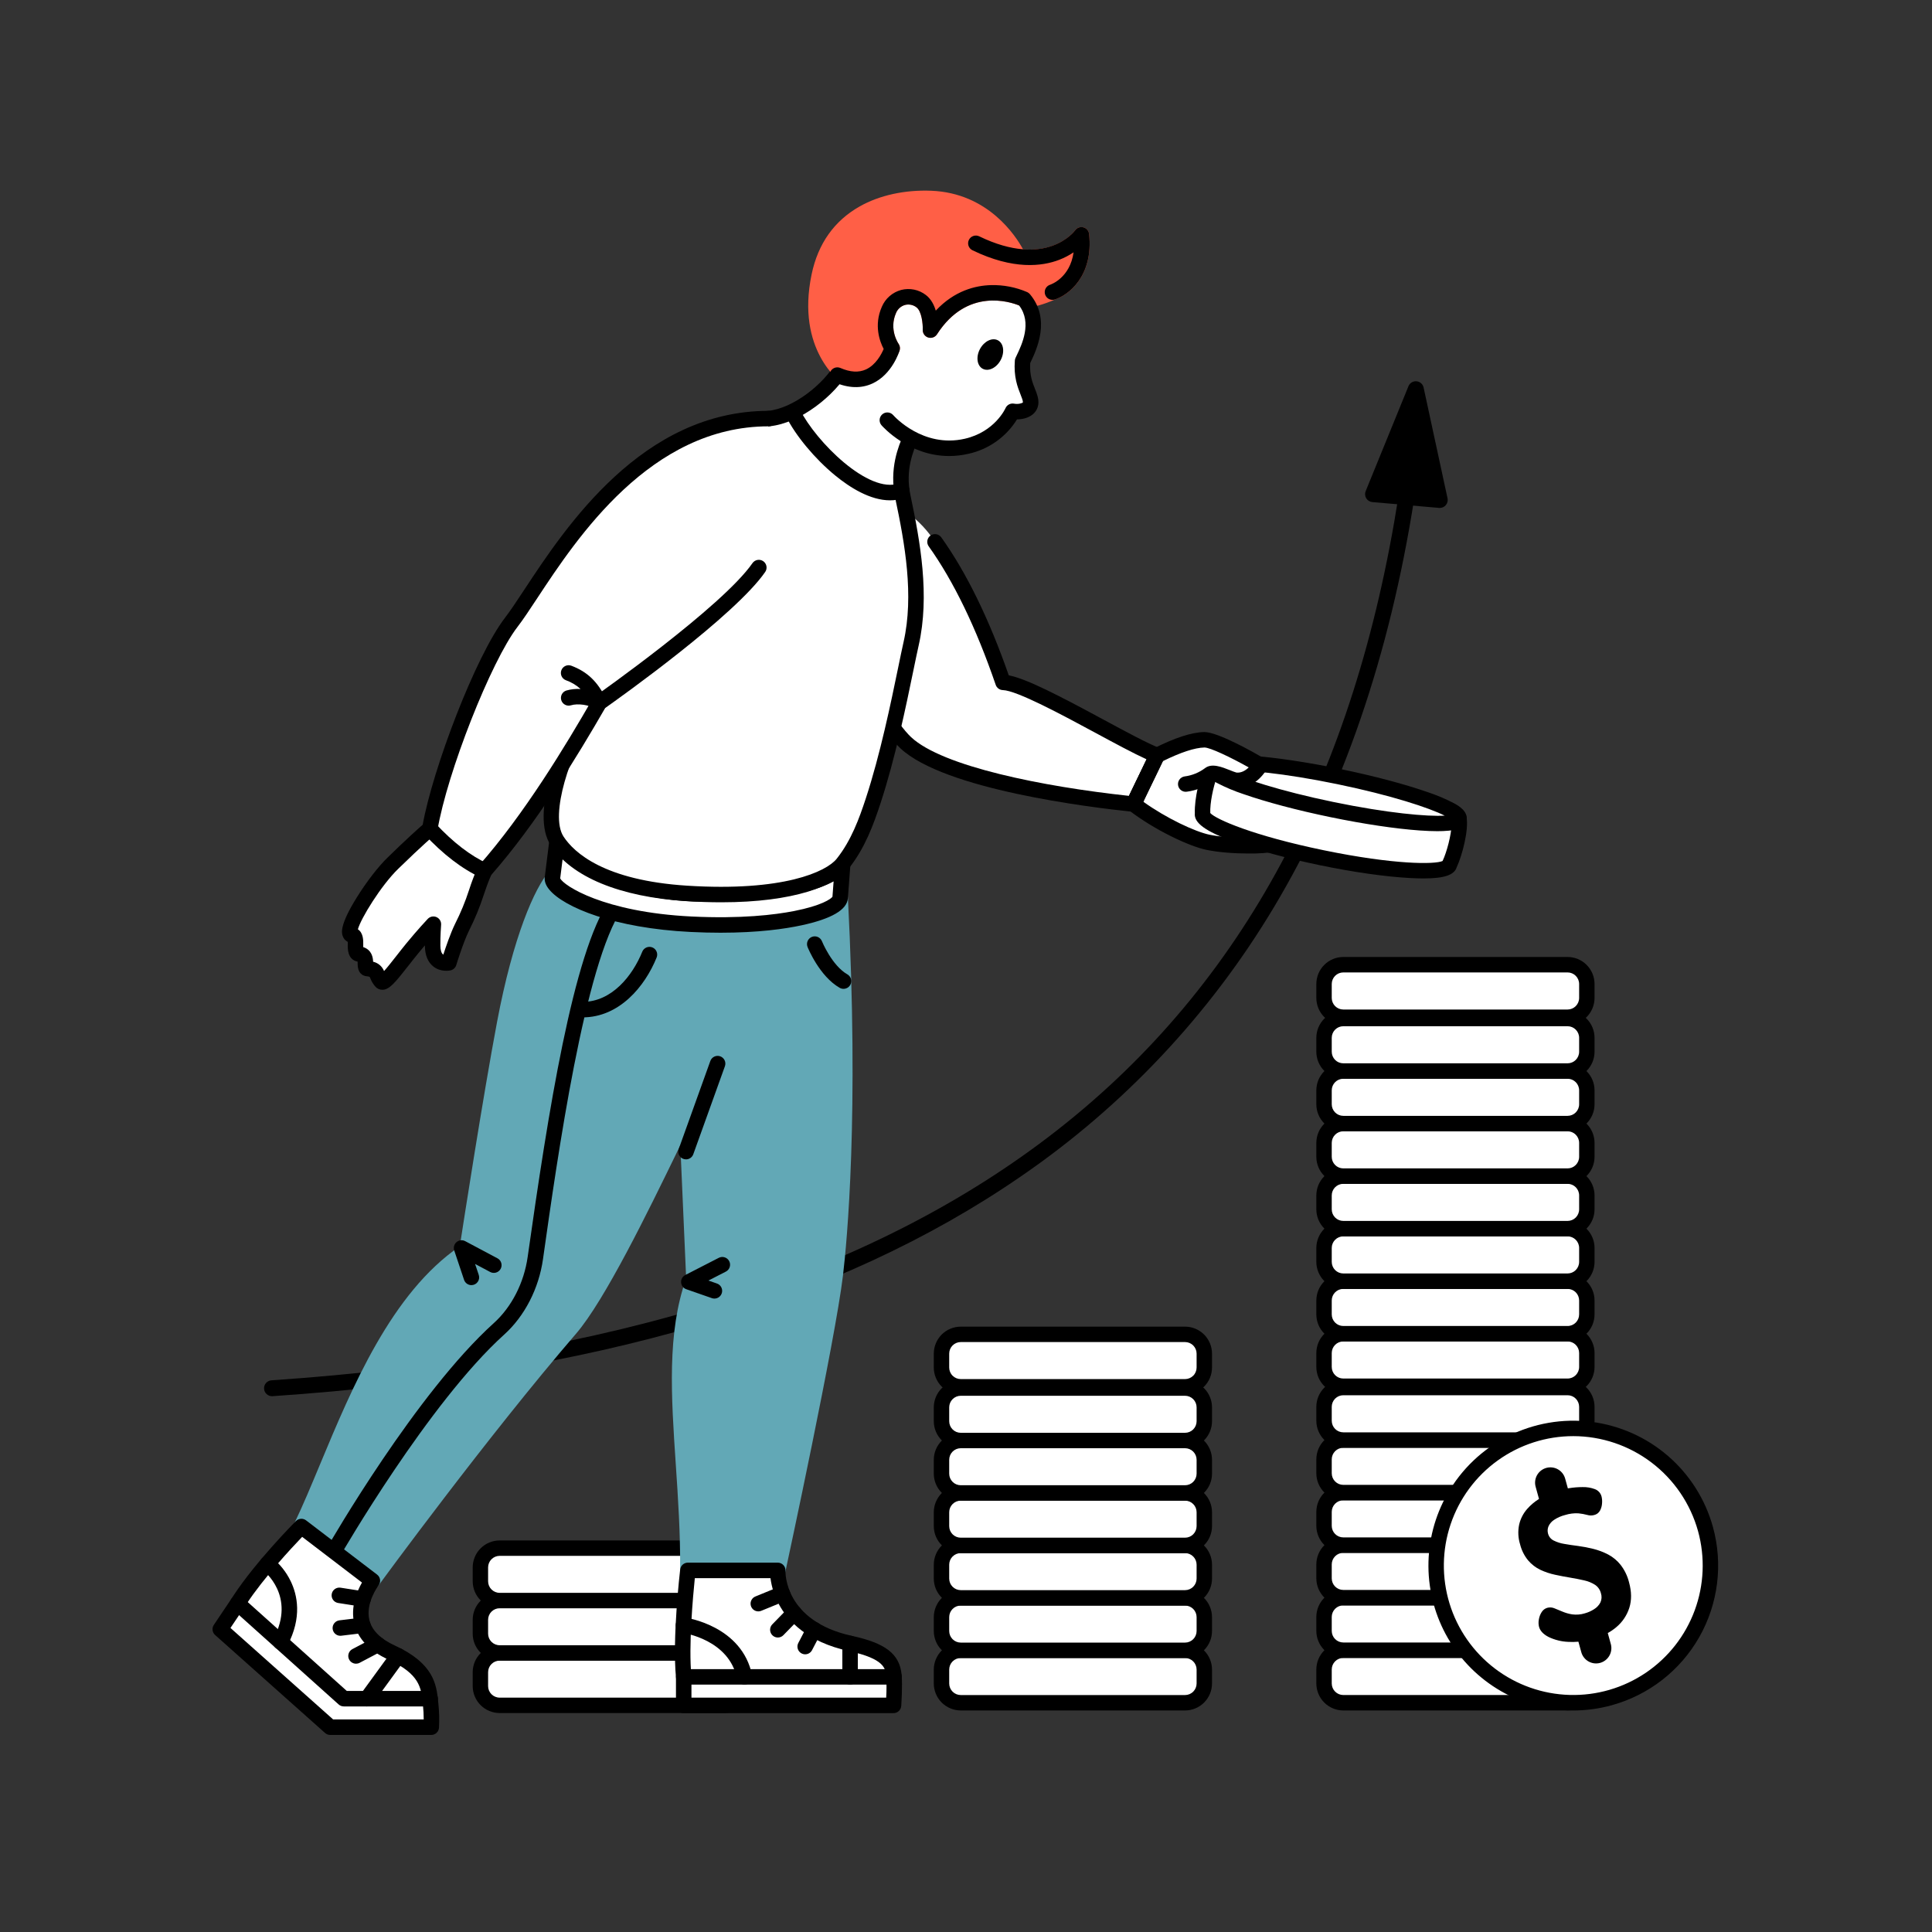 <svg width="1500" height="1500" viewBox="0 0 1500 1500" fill="none" xmlns="http://www.w3.org/2000/svg">
<rect x="0" y="0" width="1500" height="1500" fill="#333333" stroke="none"/>
<g clip-path="url(#clip0_62_354)">
<path d="M211.167 1084C209.567 1084 208.031 1083.37 206.882 1082.26C205.733 1081.15 205.06 1079.64 205.007 1078.04C204.954 1076.44 205.523 1074.88 206.596 1073.7C207.668 1072.51 209.159 1071.79 210.755 1071.68C740.152 1035.59 1018.21 817.382 1085.82 384.978C1085.94 384.169 1086.21 383.391 1086.63 382.688C1087.05 381.986 1087.61 381.374 1088.26 380.887C1088.92 380.401 1089.67 380.05 1090.46 379.854C1091.26 379.659 1092.08 379.624 1092.89 379.75C1093.7 379.876 1094.47 380.161 1095.17 380.589C1095.87 381.017 1096.47 381.58 1096.95 382.243C1097.43 382.907 1097.77 383.659 1097.95 384.455C1098.14 385.251 1098.16 386.076 1098.02 386.882C1079 508.555 1042.38 615.309 989.176 704.179C939.531 787.253 872.481 858.609 792.63 913.348C650.566 1011.2 460.508 1067.01 211.593 1083.99C211.451 1084 211.309 1084 211.167 1084Z" fill="black"/>
<path d="M1099.24 302.168L1066.02 383.67L1091.92 385.93L1117.83 388.191L1099.24 302.168Z" fill="black"/>
<path d="M1117.83 394.359C1117.65 394.359 1117.47 394.351 1117.29 394.335L1065.48 389.812C1064.52 389.728 1063.59 389.419 1062.77 388.91C1061.95 388.402 1061.26 387.707 1060.75 386.883C1060.25 386.059 1059.95 385.128 1059.87 384.166C1059.79 383.203 1059.94 382.236 1060.3 381.342L1093.53 299.842C1094.03 298.621 1094.9 297.592 1096.03 296.905C1097.15 296.218 1098.47 295.91 1099.78 296.024C1101.1 296.139 1102.34 296.672 1103.33 297.544C1104.32 298.416 1105 299.581 1105.28 300.87L1123.86 386.89C1124.06 387.789 1124.05 388.721 1123.83 389.616C1123.62 390.512 1123.21 391.348 1122.63 392.065C1122.05 392.781 1121.32 393.359 1120.49 393.756C1119.66 394.153 1118.75 394.359 1117.83 394.359H1117.83ZM1074.89 378.254L1110.03 381.322L1097.42 322.981L1074.89 378.254Z" fill="black"/>
</g>
<g clip-path="url(#clip1_62_354)">
<path d="M725.919 420.673C746.053 448.839 763.64 485.727 778.75 529.789C798.79 530.338 873.331 576.906 898.361 586.473L880.099 624.308C809.485 617.017 729.008 600.813 703.237 576.665C678.077 553.102 621.781 441.589 640.876 404.108C658.747 372.016 703.215 385.716 725.919 420.673ZM898.361 586.473C918.035 580.703 950.336 590.247 964.609 605.579C984.751 614.268 1008.05 610.225 1004.89 614.618C1000.72 620.421 1015.2 626.21 1008.45 631.409C1005.37 633.779 1007.53 641.373 1001.85 644.012C992.973 648.135 1001.45 653.117 991.27 655.092C979.425 657.389 954.065 657.272 937.878 653.942C924.836 651.258 898.815 638.722 880.106 624.308L898.361 586.473Z" fill="white"/>
<path d="M969.3 662.66C958.34 662.66 946.281 661.791 936.664 659.813C923.342 657.071 896.528 644.531 876.438 629.054C875.348 628.215 874.581 627.026 874.264 625.688C873.947 624.35 874.1 622.944 874.698 621.705L892.96 583.871C893.324 583.116 893.843 582.446 894.483 581.904C895.122 581.362 895.869 580.96 896.673 580.724C918.038 574.456 951.635 583.871 968.074 600.531C978.047 604.559 989.064 605.376 996.44 605.925C1004.26 606.505 1008.56 606.824 1010.55 611.077C1010.98 612.014 1011.19 613.037 1011.17 614.068C1011.15 615.1 1010.89 616.113 1010.42 617.03C1010.83 617.64 1011.47 618.446 1011.95 619.04C1013.97 621.549 1016.73 624.987 1016.2 629.399C1015.87 631.875 1014.61 634.131 1012.67 635.704C1012.53 636.17 1012.38 636.953 1012.27 637.51C1011.59 640.919 1010.46 646.625 1004.37 649.45C1003.93 649.64 1003.51 649.885 1003.12 650.179C1003.09 650.358 1003.05 650.635 1003.03 650.851C1002.51 654.941 1000.84 659.341 992.407 660.978C984.769 662.213 977.037 662.776 969.3 662.66ZM887.652 622.456C905.343 635.174 927.858 645.762 939.083 648.073C954.635 651.269 979.291 651.311 990.123 649.209C990.565 649.123 990.911 649.041 991.177 648.966C991.511 646.449 992.427 641.779 999.318 638.578C999.795 638.355 1000.07 637.347 1000.5 635.172C1000.94 632.961 1001.52 630.051 1003.58 627.781C1003.25 627.355 1002.89 626.906 1002.6 626.542C1001.14 624.723 998.691 621.679 998.184 618.078C997.307 618.007 996.43 617.94 995.552 617.879C987.104 617.251 974.337 616.304 962.233 611.087C961.471 610.757 960.785 610.274 960.22 609.666C947.867 596.402 920.179 587.932 902.547 591.608L887.652 622.456Z" fill="black"/>
<path d="M1132.7 635.543C1134.24 643.718 1129.57 662.48 1125.32 671.246C1123.67 679.268 1079.42 676.915 1026.5 665.991C973.573 655.067 932.015 639.71 933.672 631.688C933.221 621.458 936.966 605.568 941.053 595.985L1132.7 635.543Z" fill="white"/>
<path d="M1105.32 682.016C1102.15 682.016 1098.65 681.911 1094.82 681.708C1075.86 680.7 1051.17 677.203 1025.29 671.86C999.406 666.518 975.348 659.952 957.542 653.372C935.652 645.282 926.857 638.837 927.663 631.362C927.309 619.683 931.417 603.306 935.541 593.635C936.083 592.361 937.049 591.315 938.277 590.673C939.504 590.032 940.915 589.835 942.271 590.116L1133.92 629.669C1135.09 629.91 1136.15 630.491 1136.99 631.339C1137.82 632.187 1138.38 633.264 1138.6 634.432C1140.45 644.265 1135.31 664.02 1130.98 673.317C1129.13 679.328 1121.4 682.016 1105.32 682.016ZM939.657 631.25C943.995 636.075 972.813 648.792 1027.71 660.122C1082.61 671.453 1114.11 671.189 1120.01 668.475C1123.32 661.536 1126.72 648.344 1127.01 640.486L944.836 602.885C941.874 611.499 939.351 623.307 939.657 631.25Z" fill="black"/>
<path d="M1132.7 635.541C1134.16 628.465 1092.45 613.874 1039.52 602.951C986.601 592.028 942.512 588.908 941.05 595.984C939.588 603.059 981.305 617.65 1034.23 628.573C1087.15 639.497 1131.24 642.616 1132.7 635.541Z" fill="white"/>
<path d="M1115.92 645.325C1111.96 645.325 1107.42 645.146 1102.34 644.787C1083.48 643.452 1058.86 639.78 1033.02 634.444C1007.17 629.108 983.107 622.734 965.265 616.493C958.158 614.149 951.254 611.227 944.624 607.756C941.652 606.094 933.751 601.679 935.18 594.772C936.608 587.865 945.61 586.94 948.999 586.592C956.463 586.03 963.96 586.08 971.415 586.741C990.271 588.076 1014.89 591.749 1040.74 597.084C1066.59 602.419 1090.65 608.794 1108.49 615.035C1115.6 617.379 1122.5 620.301 1129.13 623.771C1132.11 625.435 1140 629.849 1138.58 636.756C1137.15 643.663 1128.15 644.589 1124.76 644.937C1121.82 645.215 1118.87 645.345 1115.92 645.325ZM952.107 598.267C964.069 604.309 993.57 614.063 1035.44 622.706C1077.32 631.349 1108.28 634.073 1121.65 633.261C1109.69 627.219 1080.19 617.465 1038.31 608.822C996.44 600.179 965.489 597.457 952.106 598.267H952.107Z" fill="black"/>
<path d="M920.579 608.747C927.346 607.857 933.769 605.234 939.224 601.134C943.005 598.174 955.27 605.318 959.245 605.756C971.239 607.078 978.494 594.027 978.494 594.027C978.494 594.027 944.556 574.187 934.984 574.36C924.121 574.559 909.296 580.947 898.362 586.473L880.099 624.308" fill="white"/>
<path d="M880.096 630.303C879.082 630.302 878.083 630.044 877.196 629.553C876.308 629.062 875.559 628.354 875.02 627.495C874.48 626.635 874.168 625.654 874.112 624.641C874.056 623.628 874.258 622.618 874.699 621.705L892.961 583.871C893.533 582.685 894.48 581.721 895.655 581.127C912.057 572.837 925.254 568.542 934.877 568.369H935.065C945.651 568.369 973.269 584.032 981.522 588.857C982.875 589.648 983.865 590.936 984.279 592.447C984.693 593.958 984.498 595.571 983.737 596.94C983.381 597.58 975.271 611.848 960.992 611.849C960.191 611.848 959.39 611.804 958.593 611.716C956.448 611.479 953.979 610.495 950.851 609.251C948.61 608.358 944.139 606.579 942.186 606.419C936.051 610.833 928.923 613.671 921.431 614.682C919.857 614.907 918.257 614.497 916.985 613.543C915.713 612.589 914.872 611.169 914.647 609.596C914.423 608.022 914.833 606.424 915.787 605.153C916.742 603.881 918.163 603.041 919.737 602.816C925.464 602.076 930.903 599.872 935.53 596.419C940.754 592.329 948.476 595.404 955.289 598.117C956.814 598.773 958.376 599.34 959.967 599.815C963.85 600.241 967.163 598.084 969.512 595.807C955.23 587.842 939.527 580.359 935.163 580.359H935.097C927.725 580.492 916.614 584.139 902.878 590.925L885.502 626.915C885.011 627.931 884.244 628.787 883.287 629.387C882.331 629.986 881.225 630.304 880.096 630.303Z" fill="black"/>
<path d="M880.101 630.301C879.895 630.301 879.689 630.29 879.484 630.27C845.796 626.792 733.211 612.965 699.136 581.042C685.343 568.123 664.653 533.164 649.928 497.915C639.233 472.308 623.141 425.717 635.535 401.39C635.888 400.682 636.378 400.05 636.977 399.532C637.575 399.013 638.271 398.619 639.023 398.371C639.775 398.122 640.569 398.026 641.359 398.086C642.149 398.146 642.919 398.362 643.625 398.721C644.33 399.08 644.958 399.575 645.471 400.178C645.985 400.781 646.373 401.48 646.615 402.234C646.856 402.988 646.946 403.782 646.879 404.57C646.811 405.359 646.588 406.127 646.223 406.829C638.88 421.243 644.404 453.567 660.998 493.298C676.861 531.271 696.714 562.341 707.342 572.298C731.728 595.146 809.913 610.734 876.532 617.905L890.225 589.539C880.099 584.945 865.837 577.247 850.892 569.184C824.998 555.215 789.534 536.083 778.587 535.784C777.365 535.75 776.183 535.345 775.198 534.622C774.214 533.898 773.474 532.892 773.077 531.737C757.866 487.38 740.358 451.185 721.038 424.155C720.114 422.862 719.741 421.254 720.003 419.687C720.264 418.119 721.138 416.719 722.433 415.795C723.727 414.871 725.336 414.499 726.904 414.76C728.473 415.022 729.874 415.895 730.799 417.188C750.274 444.434 767.897 480.46 783.202 524.314C797.33 527.073 822.936 540.476 856.589 558.632C874.437 568.26 891.296 577.355 900.505 580.875C901.28 581.172 901.985 581.626 902.575 582.208C903.166 582.791 903.629 583.49 903.935 584.261C904.241 585.032 904.384 585.857 904.354 586.686C904.325 587.515 904.123 588.329 903.763 589.076L885.502 626.915C885.011 627.929 884.244 628.785 883.289 629.384C882.334 629.983 881.229 630.301 880.101 630.301Z" fill="black"/>
</g>
<g clip-path="url(#clip2_62_354)">
<path d="M562.069 1283.34H387.931C379.674 1283.34 372.98 1290.03 372.98 1298.29V1309.07C372.98 1317.33 379.674 1324.02 387.931 1324.02H562.069C570.326 1324.02 577.02 1317.33 577.02 1309.07V1298.29C577.02 1290.03 570.326 1283.34 562.069 1283.34Z" fill="white"/>
<path d="M562.068 1330H387.931C382.382 1329.99 377.062 1327.79 373.138 1323.86C369.214 1319.94 367.006 1314.62 367 1309.07V1298.29C367.006 1292.74 369.214 1287.42 373.138 1283.5C377.062 1279.57 382.382 1277.37 387.931 1277.36H562.068C567.617 1277.37 572.937 1279.57 576.861 1283.5C580.785 1287.42 582.993 1292.74 582.999 1298.29V1309.07C582.993 1314.62 580.785 1319.94 576.861 1323.86C572.937 1327.79 567.617 1329.99 562.068 1330ZM387.931 1289.32C385.553 1289.32 383.273 1290.27 381.591 1291.95C379.909 1293.63 378.963 1295.91 378.961 1298.29V1309.07C378.963 1311.45 379.909 1313.73 381.591 1315.41C383.273 1317.09 385.553 1318.04 387.931 1318.04H562.068C564.446 1318.04 566.726 1317.09 568.408 1315.41C570.09 1313.73 571.036 1311.45 571.038 1309.07V1298.29C571.036 1295.91 570.09 1293.63 568.408 1291.95C566.726 1290.27 564.446 1289.32 562.068 1289.32H387.931Z" fill="black"/>
<path d="M562.069 1242.66H387.931C379.674 1242.66 372.98 1249.35 372.98 1257.61V1268.39C372.98 1276.65 379.674 1283.34 387.931 1283.34H562.069C570.326 1283.34 577.02 1276.65 577.02 1268.39V1257.61C577.02 1249.35 570.326 1242.66 562.069 1242.66Z" fill="white"/>
<path d="M562.068 1289.32H387.931C382.382 1289.31 377.062 1287.11 373.138 1283.18C369.214 1279.26 367.006 1273.94 367 1268.39V1257.61C367.006 1252.06 369.214 1246.74 373.138 1242.82C377.062 1238.89 382.382 1236.69 387.931 1236.68H562.068C567.617 1236.69 572.937 1238.89 576.861 1242.82C580.785 1246.74 582.993 1252.06 582.999 1257.61V1268.39C582.993 1273.94 580.785 1279.26 576.861 1283.18C572.937 1287.11 567.617 1289.31 562.068 1289.32ZM387.931 1248.64C385.553 1248.64 383.273 1249.59 381.591 1251.27C379.909 1252.95 378.963 1255.23 378.961 1257.61V1268.39C378.963 1270.77 379.909 1273.05 381.591 1274.73C383.273 1276.41 385.553 1277.36 387.931 1277.36H562.068C564.446 1277.36 566.726 1276.41 568.408 1274.73C570.09 1273.05 571.036 1270.77 571.038 1268.39V1257.61C571.036 1255.23 570.09 1252.95 568.408 1251.27C566.726 1249.59 564.446 1248.64 562.068 1248.64H387.931Z" fill="black"/>
<path d="M562.069 1201.98H387.931C379.674 1201.98 372.98 1208.67 372.98 1216.93V1227.71C372.98 1235.97 379.674 1242.66 387.931 1242.66H562.069C570.326 1242.66 577.02 1235.97 577.02 1227.71V1216.93C577.02 1208.67 570.326 1201.98 562.069 1201.98Z" fill="white"/>
<path d="M562.068 1248.64H387.931C382.382 1248.63 377.062 1246.43 373.138 1242.5C369.214 1238.58 367.006 1233.26 367 1227.71V1216.93C367.006 1211.38 369.214 1206.06 373.138 1202.14C377.062 1198.21 382.382 1196.01 387.931 1196H562.068C567.617 1196.01 572.937 1198.21 576.861 1202.14C580.785 1206.06 582.993 1211.38 582.999 1216.93V1227.71C582.993 1233.26 580.785 1238.58 576.861 1242.5C572.937 1246.43 567.617 1248.63 562.068 1248.64ZM387.931 1207.96C385.553 1207.96 383.273 1208.91 381.591 1210.59C379.909 1212.27 378.963 1214.55 378.961 1216.93V1227.71C378.963 1230.09 379.909 1232.37 381.591 1234.05C383.273 1235.73 385.553 1236.68 387.931 1236.68H562.068C564.446 1236.68 566.726 1235.73 568.408 1234.05C570.09 1232.37 571.036 1230.09 571.038 1227.71V1216.93C571.036 1214.55 570.09 1212.27 568.408 1210.59C566.726 1208.91 564.446 1207.96 562.068 1207.96H387.931Z" fill="black"/>
</g>
<g clip-path="url(#clip3_62_354)">
<path d="M652.286 697.056C631.265 713.973 592.891 719.07 549.874 717.57C504.81 715.998 449.979 700.272 430.961 680.364C421.218 691.551 404.569 726.976 391.857 794.371C379.789 858.353 362.53 971.156 362.53 971.156C294.624 1015.6 263.441 1124.13 234.001 1185.19L289.114 1227.28C289.114 1227.28 373.315 1112.04 442.652 1031.6C469.893 999.999 515.982 899.404 533.189 865.477L538.8 993.571C516.354 1054.8 534.804 1132.53 534.061 1219.24H603.85C603.85 1219.24 642.502 1040.01 648.489 989.754C653.864 944.609 660.006 845.227 652.286 697.056Z" fill="#62A8B6"/>
<path d="M289.11 1233.29C287.792 1233.29 286.51 1232.86 285.462 1232.06L230.348 1189.97C229.248 1189.13 228.472 1187.94 228.15 1186.59C227.828 1185.24 227.98 1183.83 228.581 1182.58C235.028 1169.21 241.637 1153.35 248.636 1136.55C273.319 1077.32 303.95 1003.81 356.986 967.628C359.657 950.292 375.014 851.207 385.946 793.257C398.436 727.036 415.045 689.481 426.424 676.418C426.973 675.788 427.648 675.279 428.405 674.924C429.162 674.57 429.985 674.377 430.821 674.358C431.656 674.339 432.487 674.495 433.259 674.815C434.031 675.135 434.728 675.613 435.306 676.218C452.097 693.795 504.658 709.987 550.08 711.567C596.848 713.202 630.891 706.563 648.517 692.379C649.38 691.684 650.418 691.242 651.516 691.1C652.614 690.958 653.73 691.122 654.741 691.574C655.752 692.026 656.619 692.748 657.245 693.662C657.872 694.575 658.234 695.644 658.291 696.75C667.088 865.595 657.58 964.255 654.456 990.471C648.499 1040.43 611.303 1213.18 609.719 1220.51C609.429 1221.85 608.688 1223.05 607.618 1223.92C606.548 1224.78 605.215 1225.25 603.841 1225.25H534.057C533.263 1225.25 532.476 1225.09 531.744 1224.79C531.011 1224.48 530.346 1224.04 529.787 1223.47C529.228 1222.91 528.786 1222.24 528.487 1221.5C528.188 1220.77 528.037 1219.98 528.044 1219.19C528.29 1190.6 526.441 1163.07 524.644 1136.46C521.116 1084.03 517.781 1034.49 532.737 992.643L528.204 889.171C527.357 890.908 526.489 892.692 525.599 894.523C503.318 940.304 469.646 1009.49 447.203 1035.53C378.823 1114.86 294.807 1229.67 293.966 1230.83C293.495 1231.47 292.898 1232.02 292.213 1232.43C291.527 1232.84 290.766 1233.12 289.974 1233.23C289.688 1233.27 289.399 1233.29 289.11 1233.29ZM241.512 1183.37L287.89 1218.78C304.818 1195.82 377.516 1097.95 438.089 1027.68C459.514 1002.82 494.11 931.734 514.782 889.26C519.966 878.61 524.444 869.41 527.818 862.756C528.419 861.571 529.395 860.618 530.595 860.046C531.795 859.475 533.151 859.317 534.45 859.598C535.749 859.878 536.919 860.582 537.776 861.597C538.633 862.613 539.129 863.884 539.187 865.212L544.799 993.306C544.835 994.101 544.712 994.894 544.437 995.64C529.887 1035.32 533.013 1081.82 536.64 1135.65C538.32 1160.62 540.054 1186.38 540.087 1213.23H598.987C605.137 1184.49 637.172 1033.89 642.515 989.043C645.545 963.617 654.634 869.386 646.814 707.953C625.713 719.844 593.11 725.089 549.66 723.578C509.212 722.168 456.41 709.131 431.816 689.274C421.996 704.385 408.414 739 397.76 795.486C385.848 858.633 368.641 970.938 368.467 972.065C368.34 972.899 368.038 973.698 367.581 974.408C367.124 975.118 366.523 975.724 365.817 976.186C314.492 1009.78 284.131 1082.64 259.736 1141.18C253.423 1156.33 247.423 1170.72 241.516 1183.37H241.512Z" fill="#62A8B6"/>
<path d="M532.607 900.139C531.643 900.139 530.692 899.907 529.836 899.463C528.98 899.018 528.243 898.374 527.689 897.585C527.134 896.796 526.777 895.885 526.648 894.929C526.519 893.973 526.622 893 526.949 892.092L551.517 823.706C552.066 822.218 553.18 821.006 554.617 820.335C556.055 819.664 557.699 819.589 559.192 820.125C560.685 820.662 561.906 821.766 562.588 823.199C563.27 824.631 563.358 826.275 562.834 827.772L538.265 896.159C537.847 897.324 537.079 898.331 536.066 899.044C535.053 899.756 533.846 900.139 532.607 900.139ZM259.239 1210.49C258.184 1210.49 257.149 1210.21 256.236 1209.68C255.322 1209.15 254.564 1208.4 254.036 1207.48C253.508 1206.57 253.23 1205.54 253.228 1204.48C253.227 1203.43 253.503 1202.39 254.028 1201.48C256.834 1196.6 323.348 1081.43 383.378 1027.26C397.241 1014.75 406.827 996.022 409.68 975.88C425.593 863.479 444.936 740.105 473.157 698.848C474.076 697.579 475.454 696.719 476.997 696.451C478.541 696.183 480.128 696.528 481.421 697.413C482.714 698.297 483.611 699.652 483.92 701.188C484.229 702.724 483.927 704.32 483.077 705.636C454.08 748.03 432.939 897.346 421.58 977.564C418.34 1000.45 407.351 1021.82 391.43 1036.18C332.834 1089.07 265.135 1206.29 264.457 1207.47C263.93 1208.39 263.17 1209.15 262.254 1209.68C261.337 1210.21 260.297 1210.49 259.239 1210.49ZM554.662 1008.21C553.988 1008.21 553.318 1008.09 552.682 1007.87L532.819 1000.95C531.709 1000.56 530.737 999.852 530.024 998.917C529.31 997.982 528.887 996.858 528.806 995.685C528.724 994.512 528.989 993.341 529.567 992.317C530.144 991.292 531.009 990.46 532.055 989.923L558.001 976.606C558.704 976.233 559.475 976.004 560.268 975.931C561.061 975.859 561.86 975.944 562.62 976.183C563.379 976.422 564.084 976.809 564.693 977.322C565.301 977.836 565.802 978.465 566.165 979.173C566.529 979.882 566.748 980.655 566.81 981.449C566.873 982.243 566.777 983.041 566.528 983.797C566.279 984.554 565.882 985.253 565.361 985.855C564.84 986.457 564.204 986.949 563.491 987.303L550.025 994.217L556.639 996.522C557.982 996.989 559.115 997.916 559.839 999.14C560.563 1000.36 560.829 1001.8 560.592 1003.21C560.354 1004.61 559.628 1005.88 558.542 1006.8C557.455 1007.71 556.079 1008.21 554.658 1008.21L554.662 1008.21ZM654.904 767.738C653.856 767.736 652.827 767.46 651.92 766.936C636.204 757.927 627.333 736.105 626.968 735.18C626.39 733.703 626.418 732.057 627.047 730.601C627.677 729.145 628.857 727.996 630.329 727.406C631.802 726.816 633.448 726.831 634.909 727.45C636.37 728.068 637.528 729.238 638.129 730.706C638.206 730.895 645.845 749.591 657.906 756.504C659.057 757.163 659.958 758.184 660.468 759.408C660.979 760.632 661.07 761.991 660.728 763.272C660.386 764.553 659.63 765.686 658.578 766.493C657.525 767.3 656.235 767.736 654.909 767.734L654.904 767.738Z" fill="black"/>
<path d="M452.337 789.887C450.742 789.887 449.213 789.254 448.085 788.126C446.958 786.999 446.324 785.47 446.324 783.875C446.324 782.281 446.958 780.751 448.085 779.624C449.213 778.496 450.742 777.863 452.337 777.863C474.891 777.863 491.064 757.708 498.68 738.845C499.287 737.381 500.448 736.215 501.909 735.602C503.371 734.989 505.016 734.978 506.486 735.571C507.956 736.164 509.132 737.314 509.758 738.77C510.384 740.226 510.41 741.871 509.83 743.346C500.747 765.846 480.873 789.887 452.337 789.887ZM366.004 997.776C364.743 997.775 363.514 997.378 362.491 996.641C361.468 995.904 360.703 994.863 360.303 993.667L352.658 970.845C352.276 969.704 352.246 968.476 352.57 967.318C352.894 966.16 353.558 965.126 354.476 964.349C355.394 963.573 356.523 963.089 357.719 962.961C358.914 962.832 360.121 963.065 361.182 963.63L386.234 976.951C386.931 977.322 387.549 977.826 388.052 978.436C388.554 979.045 388.932 979.747 389.163 980.503C389.394 981.258 389.474 982.051 389.398 982.838C389.323 983.624 389.093 984.387 388.722 985.085C388.351 985.782 387.847 986.4 387.238 986.902C386.628 987.405 385.926 987.782 385.171 988.013C384.415 988.244 383.622 988.324 382.836 988.249C382.049 988.173 381.286 987.944 380.588 987.573L368.855 981.332L371.71 989.85C372.013 990.754 372.097 991.717 371.955 992.66C371.812 993.603 371.447 994.499 370.89 995.273C370.333 996.047 369.6 996.678 368.751 997.112C367.902 997.547 366.962 997.774 366.008 997.774L366.004 997.776Z" fill="black"/>
<path d="M534.056 1219.24C534.056 1219.24 527.892 1272.26 530.832 1301.92V1324.07H693.713C693.713 1324.07 694.799 1308.97 694.025 1300.82C692.997 1289.98 687.712 1281.96 660.288 1275.99C601.709 1263.23 603.846 1219.24 603.846 1219.24L534.056 1219.24Z" fill="white"/>
<path d="M693.713 1330.08H530.832C529.237 1330.08 527.708 1329.45 526.58 1328.32C525.453 1327.19 524.819 1325.66 524.819 1324.07V1302.22C521.913 1272.21 527.826 1220.73 528.084 1218.55C528.254 1217.08 528.957 1215.73 530.058 1214.75C531.159 1213.77 532.582 1213.23 534.056 1213.23H603.845C604.659 1213.23 605.464 1213.39 606.213 1213.71C606.961 1214.04 607.636 1214.5 608.198 1215.09C608.76 1215.68 609.195 1216.38 609.479 1217.14C609.763 1217.91 609.89 1218.72 609.85 1219.53C609.792 1221.09 608.986 1258.66 661.569 1270.11C687.715 1275.81 698.493 1284.26 700.011 1300.25C700.822 1308.81 699.756 1323.86 699.711 1324.5C699.601 1326.02 698.921 1327.44 697.809 1328.47C696.696 1329.51 695.233 1330.08 693.713 1330.08ZM536.844 1318.06H688.035C688.368 1312.5 688.368 1306.94 688.035 1301.39C687.464 1295.37 686.755 1287.9 659.004 1281.86C626.511 1274.78 611.595 1258.28 604.803 1245.68C601.372 1239.33 599.134 1232.41 598.198 1225.26H539.459C538.019 1239.34 534.51 1278.08 536.815 1301.34C536.834 1301.54 536.844 1301.73 536.844 1301.93V1318.06Z" fill="black"/>
<path d="M694.116 1307.94H530.832C529.237 1307.94 527.708 1307.3 526.58 1306.18C525.453 1305.05 524.819 1303.52 524.819 1301.92C524.819 1300.33 525.453 1298.8 526.58 1297.67C527.708 1296.55 529.237 1295.91 530.832 1295.91H694.116C695.711 1295.91 697.24 1296.55 698.368 1297.67C699.495 1298.8 700.129 1300.33 700.129 1301.92C700.129 1303.52 699.495 1305.05 698.368 1306.18C697.24 1307.3 695.711 1307.94 694.116 1307.94Z" fill="black"/>
<path d="M578.053 1307.94C576.669 1307.94 575.327 1307.46 574.254 1306.58C573.182 1305.7 572.445 1304.49 572.168 1303.13C566.062 1273.15 531.311 1267.93 529.834 1267.73C529.052 1267.62 528.298 1267.36 527.616 1266.96C526.935 1266.56 526.338 1266.03 525.861 1265.4C525.384 1264.77 525.035 1264.06 524.835 1263.29C524.634 1262.53 524.586 1261.73 524.694 1260.95C524.801 1260.17 525.061 1259.42 525.46 1258.74C525.858 1258.05 526.387 1257.46 527.016 1256.98C527.645 1256.5 528.362 1256.15 529.125 1255.95C529.889 1255.75 530.685 1255.71 531.467 1255.81C533.287 1256.06 576.127 1262.32 583.951 1300.73C584.128 1301.6 584.109 1302.51 583.895 1303.37C583.68 1304.24 583.277 1305.04 582.712 1305.73C582.148 1306.43 581.437 1306.98 580.631 1307.36C579.826 1307.75 578.945 1307.94 578.053 1307.94V1307.94ZM660.006 1307.94C658.411 1307.94 656.882 1307.3 655.754 1306.18C654.627 1305.05 653.993 1303.52 653.993 1301.92V1275.98C653.993 1274.39 654.627 1272.86 655.754 1271.73C656.882 1270.61 658.411 1269.97 660.006 1269.97C661.6 1269.97 663.13 1270.61 664.257 1271.73C665.385 1272.86 666.018 1274.39 666.018 1275.98V1301.92C666.018 1303.52 665.385 1305.05 664.257 1306.18C663.13 1307.3 661.6 1307.94 660.006 1307.94ZM588.759 1251.08C587.365 1251.08 586.013 1250.6 584.936 1249.72C583.859 1248.83 583.123 1247.6 582.853 1246.23C582.584 1244.87 582.798 1243.45 583.459 1242.22C584.12 1240.99 585.187 1240.03 586.478 1239.51L605.248 1231.82C606.721 1231.22 608.371 1231.24 609.835 1231.86C611.299 1232.47 612.459 1233.65 613.061 1235.12C613.664 1236.59 613.659 1238.24 613.049 1239.7C612.438 1241.17 611.272 1242.34 609.804 1242.95L591.034 1250.63C590.312 1250.93 589.539 1251.08 588.759 1251.08ZM603.923 1271.36C602.74 1271.36 601.583 1271.01 600.597 1270.36C599.61 1269.7 598.839 1268.77 598.379 1267.68C597.919 1266.59 597.791 1265.39 598.011 1264.23C598.23 1263.07 598.788 1261.99 599.614 1261.15L612.299 1248.13C613.412 1246.99 614.934 1246.34 616.528 1246.32C618.123 1246.3 619.66 1246.91 620.802 1248.03C621.944 1249.14 622.597 1250.66 622.618 1252.25C622.638 1253.85 622.024 1255.39 620.911 1256.53L608.225 1269.54C607.666 1270.12 606.997 1270.57 606.258 1270.89C605.519 1271.2 604.725 1271.36 603.923 1271.36ZM625.139 1284.4C624.105 1284.4 623.09 1284.13 622.19 1283.62C621.29 1283.11 620.536 1282.38 620.001 1281.5C619.465 1280.62 619.167 1279.61 619.134 1278.58C619.101 1277.54 619.335 1276.52 619.813 1275.6L626.669 1262.45C627.028 1261.74 627.525 1261.11 628.13 1260.59C628.735 1260.07 629.437 1259.68 630.194 1259.44C630.952 1259.2 631.75 1259.11 632.543 1259.17C633.336 1259.24 634.107 1259.46 634.813 1259.83C635.519 1260.2 636.144 1260.7 636.653 1261.32C637.163 1261.93 637.545 1262.63 637.78 1263.39C638.014 1264.15 638.095 1264.95 638.018 1265.75C637.941 1266.54 637.707 1267.31 637.331 1268.01L630.476 1281.16C629.967 1282.14 629.201 1282.96 628.26 1283.53C627.319 1284.1 626.239 1284.4 625.139 1284.4Z" fill="black"/>
<path d="M233.997 1185.19C233.997 1185.19 203.705 1215.7 186.621 1241.62C185.875 1242.76 185.165 1243.84 184.489 1244.89L171.012 1264.92L256.372 1340.99H334.834C335.135 1335.08 334.975 1329.16 334.355 1323.28C332.988 1311.03 333.004 1296.33 304.122 1283.1C261.048 1263.36 289.106 1227.28 289.106 1227.28L233.997 1185.19Z" fill="white"/>
<path d="M334.838 1347H256.376C254.901 1347 253.477 1346.46 252.376 1345.48L167.012 1269.41C165.927 1268.45 165.229 1267.12 165.047 1265.68C164.865 1264.23 165.212 1262.77 166.023 1261.57L179.471 1241.57C180.146 1240.53 180.856 1239.44 181.6 1238.31C198.817 1212.19 228.476 1182.22 229.731 1180.96C230.759 1179.92 232.13 1179.29 233.587 1179.19C235.044 1179.09 236.487 1179.53 237.647 1180.41L292.761 1222.5C293.392 1222.98 293.922 1223.58 294.32 1224.27C294.717 1224.96 294.975 1225.72 295.077 1226.51C295.18 1227.29 295.125 1228.09 294.917 1228.86C294.709 1229.62 294.35 1230.34 293.863 1230.97C293.769 1231.09 283.515 1244.64 286.797 1257.88C288.774 1265.86 295.449 1272.5 306.638 1277.63C337.101 1291.59 338.852 1308.4 340.133 1320.67C340.201 1321.33 340.268 1321.98 340.34 1322.61C341.001 1328.84 341.169 1335.12 340.841 1341.38C340.742 1342.9 340.066 1344.33 338.951 1345.38C337.836 1346.42 336.366 1347 334.838 1347ZM258.663 1334.98H328.971C328.971 1331.29 328.775 1327.61 328.384 1323.94C328.309 1323.28 328.237 1322.6 328.167 1321.92C326.973 1310.48 325.844 1299.66 301.621 1288.56C286.891 1281.81 277.972 1272.43 275.096 1260.68C271.907 1247.65 277.228 1235.33 281.042 1228.68L234.594 1193.21C226.076 1202.11 204.725 1225.08 191.641 1244.93C190.906 1246.05 190.205 1247.12 189.537 1248.15L189.479 1248.24L178.929 1263.93L258.663 1334.98Z" fill="black"/>
<path d="M333.999 1324.86H266.933C265.45 1324.86 264.02 1324.31 262.917 1323.32L180.474 1249.36C179.886 1248.83 179.408 1248.2 179.067 1247.48C178.726 1246.77 178.528 1246 178.485 1245.21C178.443 1244.42 178.556 1243.63 178.818 1242.89C179.08 1242.14 179.487 1241.46 180.014 1240.87C180.541 1240.28 181.179 1239.8 181.891 1239.46C182.603 1239.12 183.376 1238.92 184.164 1238.88C184.952 1238.84 185.742 1238.95 186.486 1239.21C187.231 1239.48 187.917 1239.88 188.505 1240.41L269.233 1312.83H333.999C335.594 1312.83 337.123 1313.47 338.251 1314.59C339.378 1315.72 340.012 1317.25 340.012 1318.84C340.012 1320.44 339.378 1321.97 338.251 1323.1C337.123 1324.22 335.594 1324.86 333.999 1324.86Z" fill="black"/>
<path d="M217.824 1280.81C216.789 1280.81 215.771 1280.54 214.87 1280.03C213.969 1279.52 213.214 1278.78 212.68 1277.9C212.146 1277.01 211.85 1276 211.821 1274.97C211.791 1273.93 212.03 1272.91 212.513 1271.99C229.849 1239.07 205.06 1219.78 203.996 1218.97C202.718 1218.02 201.871 1216.59 201.642 1215.02C201.413 1213.44 201.821 1211.83 202.775 1210.56C203.729 1209.28 205.152 1208.43 206.73 1208.2C208.308 1207.97 209.913 1208.38 211.19 1209.34C217.287 1214.27 222.223 1220.49 225.648 1227.55C230.879 1238.28 234.693 1255.68 223.152 1277.59C222.642 1278.56 221.876 1279.38 220.936 1279.94C219.997 1280.51 218.921 1280.81 217.824 1280.81ZM284.848 1324.86C283.739 1324.86 282.651 1324.55 281.706 1323.97C280.761 1323.39 279.995 1322.56 279.493 1321.57C278.991 1320.58 278.771 1319.47 278.86 1318.37C278.948 1317.26 279.34 1316.2 279.994 1315.3L304.253 1282C305.197 1280.73 306.606 1279.88 308.174 1279.64C309.742 1279.4 311.341 1279.79 312.623 1280.72C313.905 1281.66 314.766 1283.06 315.019 1284.62C315.272 1286.19 314.896 1287.79 313.973 1289.08L289.714 1322.38C289.156 1323.15 288.424 1323.78 287.578 1324.21C286.732 1324.63 285.796 1324.86 284.848 1324.86ZM281.918 1247.51C281.604 1247.51 281.291 1247.48 280.982 1247.44L262.508 1244.55C260.941 1244.3 259.537 1243.43 258.605 1242.15C257.673 1240.86 257.287 1239.26 257.532 1237.69C257.777 1236.12 258.633 1234.71 259.913 1233.77C261.193 1232.83 262.794 1232.44 264.364 1232.67L282.837 1235.56C284.334 1235.79 285.687 1236.58 286.628 1237.76C287.568 1238.95 288.026 1240.45 287.91 1241.96C287.794 1243.47 287.112 1244.88 286.001 1245.91C284.89 1246.94 283.432 1247.51 281.918 1247.51ZM264.24 1270.02C262.708 1270.02 261.233 1269.43 260.118 1268.38C259.003 1267.33 258.331 1265.89 258.239 1264.36C258.148 1262.83 258.644 1261.33 259.625 1260.15C260.607 1258.97 262.001 1258.22 263.522 1258.03L280.997 1255.91C282.572 1255.73 284.154 1256.19 285.399 1257.17C286.643 1258.15 287.448 1259.59 287.639 1261.16C287.831 1262.74 287.392 1264.32 286.42 1265.57C285.447 1266.83 284.019 1267.64 282.447 1267.85L264.972 1269.97C264.729 1270 264.485 1270.02 264.24 1270.02ZM276.415 1291.69C275.071 1291.69 273.766 1291.24 272.707 1290.42C271.648 1289.59 270.897 1288.43 270.574 1287.13C270.251 1285.82 270.375 1284.45 270.925 1283.22C271.475 1281.99 272.42 1280.99 273.609 1280.36L290.492 1271.46C291.903 1270.71 293.551 1270.56 295.075 1271.03C296.599 1271.5 297.873 1272.56 298.617 1273.97C299.361 1275.38 299.514 1277.03 299.043 1278.55C298.572 1280.08 297.514 1281.35 296.104 1282.1L279.22 1291C278.356 1291.46 277.393 1291.69 276.415 1291.69Z" fill="black"/>
<path d="M704.833 302.216L704.045 301.527C703.919 301.747 704.221 301.969 704.833 302.216ZM546.295 694.055C494.137 694.055 445.413 674.199 432.521 652.832L428.913 681.631C427.547 690.855 464.535 714.034 536.542 717.571C608.684 721.114 651.509 707.356 652.281 697.057L654.273 670.513C644.383 686.527 597.479 694.055 546.295 694.055Z" fill="white"/>
<path d="M559.463 724.161C552.248 724.161 544.522 723.981 536.251 723.574C476.967 720.663 437.748 704.454 426.396 690.626C423.673 687.308 422.516 684.012 422.959 680.835L426.555 652.085C426.711 650.845 427.248 649.685 428.094 648.765C428.939 647.845 430.05 647.211 431.272 646.951C432.494 646.692 433.767 646.82 434.913 647.317C436.06 647.814 437.023 648.656 437.668 649.725C448.834 668.23 495.148 688.043 546.293 688.043C608.521 688.043 642.798 677.651 649.161 667.352C649.869 666.207 650.941 665.332 652.205 664.868C653.469 664.404 654.852 664.378 656.133 664.794C657.414 665.209 658.518 666.043 659.269 667.161C660.019 668.279 660.373 669.617 660.272 670.96L658.28 697.503C657.614 706.359 645.559 713.382 622.448 718.378C609.437 721.193 588.757 724.161 559.463 724.161ZM434.939 681.946C437.444 687.473 468.558 708.212 536.84 711.565C575.199 713.448 601.369 710.292 616.575 707.313C637.725 703.17 645.147 697.964 646.318 696.228L647.214 684.298C621.729 698.314 570.319 700.067 546.295 700.067C502.53 700.067 458.413 686.204 436.813 666.961L434.939 681.946Z" fill="black"/>
<path d="M706.901 339.987C702.937 349.2 696.579 364.971 700.988 385.758C709.105 424.024 715.577 463.625 707.394 499.763C702.271 522.383 692.563 577.256 677.843 622.013C672.589 637.987 666.146 655.652 654.277 670.512C643.468 684.049 605.209 698.233 533.067 693.637C477.898 690.121 445.915 673.24 432.52 652.831C418.921 632.113 438.852 579.262 454.989 555.315C471.126 531.368 465.954 497.115 496.435 436.395C527.668 374.179 538.831 330.579 596.772 324.987C618.647 322.876 643.669 302.735 653.896 285.016" fill="white"/>
<path d="M559.916 700.54C551.414 700.54 542.338 700.239 532.687 699.638C481.112 696.352 443.755 680.899 427.494 656.132C411.826 632.262 433.48 576.478 450.004 551.957C456.575 542.204 459.433 529.921 463.052 514.371C467.862 493.711 473.842 467.999 491.063 433.699C495.64 424.58 499.754 415.926 503.732 407.559C526.766 359.104 543.414 324.095 596.195 319.002C615.921 317.098 639.263 298.339 648.688 282.009C649.083 281.326 649.609 280.726 650.235 280.246C650.862 279.765 651.577 279.412 652.339 279.208C653.102 279.003 653.897 278.951 654.68 279.054C655.463 279.157 656.218 279.414 656.902 279.808C657.586 280.203 658.185 280.729 658.666 281.355C659.146 281.982 659.499 282.697 659.703 283.459C659.908 284.222 659.96 285.017 659.857 285.8C659.754 286.583 659.498 287.338 659.103 288.022C648.227 306.86 621.525 328.64 597.349 330.972C551.346 335.411 537.512 364.511 514.591 412.723C510.583 421.147 506.446 429.858 501.809 439.094C485.231 472.117 479.427 497.057 474.764 517.097C470.865 533.853 467.786 547.088 459.975 558.676C443.241 583.519 426.442 632.617 437.546 649.534C445.733 662.004 469.078 683.537 533.451 687.639C608.158 692.397 641.6 676.756 649.58 666.763C660.904 652.584 667.157 635.259 672.133 620.132C683.434 585.77 691.808 545.12 697.35 518.224C698.968 510.367 700.366 503.582 701.532 498.438C709.73 462.224 702.515 421.932 695.108 387.01C690.161 363.688 697.738 346.079 701.377 337.616C701.689 336.891 702.141 336.234 702.707 335.683C703.273 335.133 703.942 334.699 704.675 334.407C705.409 334.114 706.193 333.97 706.982 333.98C707.772 333.991 708.552 334.157 709.277 334.469C710.002 334.781 710.659 335.233 711.21 335.799C711.761 336.365 712.194 337.034 712.487 337.767C712.779 338.501 712.924 339.285 712.913 340.074C712.902 340.864 712.736 341.644 712.424 342.369C709.031 350.254 702.717 364.931 706.871 384.516C714.542 420.69 722.002 462.509 713.259 501.096C712.119 506.125 710.733 512.857 709.127 520.652C703.531 547.819 695.072 588.876 683.554 623.893C678.252 640.007 671.547 658.527 658.977 674.265C648.299 687.642 616.904 700.54 559.916 700.54Z" fill="black"/>
<path d="M688.936 326.234C688.936 326.234 713.897 354.799 750.332 346.514C776.982 340.454 786.181 319.302 786.181 319.302C792.017 320.391 800.077 318.569 800.21 312.558C800.369 305.544 792.512 298.352 793.92 280.343C798.129 271.417 809.653 249.626 795.006 232.256C795.006 232.256 751.377 211.226 722.431 256.286C722.431 256.286 723.125 239.825 715.216 233.828C706.943 227.56 694.829 229.998 690.146 240.642C683.064 256.738 692.718 270.355 692.718 270.355C692.718 270.355 677.15 302.766 660.251 296.371L688.936 326.234Z" fill="white"/>
<path d="M839.6 182.322C839.6 182.322 824.655 203.566 790.362 199.224L790.34 199.066C790.34 199.066 770.907 156.033 722.845 154.113C688.795 152.748 646.158 165.759 636.027 214.211C624.395 269.836 657.347 292.671 657.347 292.671C678.992 300.112 692.72 270.358 692.72 270.358C692.72 270.358 683.065 256.742 690.147 240.646C694.83 230.001 706.944 227.563 715.217 233.832C723.133 239.828 722.432 256.29 722.432 256.29C751.379 211.229 795.007 232.259 795.007 232.259C798.336 232.41 801.67 232.096 804.912 231.327C809.095 230.126 813.182 228.611 817.137 226.795C817.137 226.795 843.465 218.515 839.6 182.322Z" fill="#FF5F46"/>
<path d="M664.477 299.932C661.383 299.915 658.313 299.382 655.394 298.354C654.872 298.175 654.377 297.924 653.923 297.61C652.444 296.584 617.836 271.826 630.142 212.975C635.117 189.177 647.69 171.434 667.51 160.241C682.829 151.59 702.564 147.272 723.084 148.101C767.2 149.869 788.666 183.202 794.301 193.594C822.028 195.816 834.184 179.552 834.707 178.832C835.418 177.846 836.412 177.098 837.558 176.687C838.703 176.276 839.946 176.221 841.122 176.53C842.299 176.84 843.355 177.498 844.15 178.418C844.945 179.339 845.443 180.479 845.578 181.688C849.01 213.816 830.117 228.811 819.317 232.411C815.125 234.327 810.791 235.916 806.354 237.165C802.504 238.091 798.541 238.459 794.587 238.259C793.826 238.205 793.083 238.008 792.396 237.677C790.821 236.931 753.115 219.656 727.491 259.539C726.777 260.651 725.717 261.497 724.474 261.946C723.231 262.394 721.875 262.421 720.616 262.022C719.356 261.623 718.263 260.82 717.506 259.737C716.748 258.654 716.369 257.352 716.425 256.032C716.593 251.682 715.624 241.685 711.582 238.621C710.339 237.654 708.891 236.983 707.35 236.659C705.808 236.335 704.213 236.366 702.686 236.751C701.106 237.191 699.649 237.99 698.428 239.085C697.207 240.179 696.255 241.541 695.646 243.064C690.085 255.705 697.332 266.459 697.644 266.913C698.239 267.776 698.601 268.779 698.695 269.824C698.788 270.869 698.609 271.92 698.176 272.876C697.6 274.119 685.423 299.932 664.477 299.932ZM660.139 287.245C672.688 290.798 682.357 276.578 685.849 270.48C682.927 264.741 678.434 252.323 684.639 238.222C685.983 235.039 688.035 232.205 690.639 229.933C693.242 227.662 696.329 226.013 699.665 225.113C702.95 224.267 706.384 224.181 709.708 224.861C713.031 225.541 716.156 226.969 718.844 229.037C722.814 232.043 725.157 236.609 726.537 241.169C741.047 225.645 757.345 221.676 769.42 221.364C778.64 221.16 787.806 222.833 796.358 226.283C798.753 226.293 801.141 226.024 803.473 225.482C807.291 224.38 811.019 222.99 814.627 221.325C814.858 221.22 815.095 221.129 815.337 221.053C816.038 220.818 830.754 215.668 833.523 195.932C824.684 201.904 810.314 207.804 789.608 205.184C788.477 205.041 787.41 204.578 786.531 203.851C785.653 203.123 784.999 202.161 784.647 201.076C782.406 196.456 764.205 161.771 722.605 160.105C706.527 159.463 653.18 161.547 641.914 215.426C632.074 262.485 655.714 283.736 660.139 287.245Z" fill="#FF5F46"/>
<path d="M776.912 279.575C780.184 273.48 779.243 266.61 774.81 264.23C770.377 261.85 764.131 264.862 760.859 270.957C757.587 277.052 758.528 283.922 762.961 286.302C767.394 288.681 773.64 285.67 776.912 279.575Z" fill="black"/>
<path d="M736.923 354.056C705.673 354.056 685.38 331.301 684.414 330.191C683.363 328.992 682.832 327.424 682.937 325.833C683.042 324.242 683.775 322.757 684.974 321.707C686.174 320.656 687.741 320.125 689.333 320.23C690.924 320.335 692.408 321.067 693.459 322.267C694.391 323.322 716.641 348.009 749.005 340.652C772.416 335.33 780.592 317.088 780.67 316.904C781.213 315.658 782.163 314.632 783.364 313.995C784.566 313.358 785.947 313.147 787.284 313.397C790.522 313.998 793.557 313.115 794.198 312.417C794.208 310.995 793.362 308.859 792.385 306.391C790.08 300.579 786.931 292.621 787.928 279.878C787.985 279.152 788.173 278.442 788.484 277.783L789.122 276.442C793.467 267.345 801.459 250.611 791.241 237.174C784.5 234.406 750.937 223.045 727.49 259.539C726.776 260.651 725.716 261.497 724.473 261.946C723.23 262.394 721.874 262.421 720.615 262.022C719.355 261.623 718.262 260.82 717.505 259.737C716.747 258.654 716.367 257.352 716.424 256.032C716.592 251.682 715.623 241.685 711.581 238.621C710.338 237.654 708.89 236.983 707.349 236.659C705.807 236.335 704.212 236.366 702.685 236.751C701.105 237.191 699.648 237.99 698.427 239.085C697.206 240.179 696.254 241.541 695.645 243.064C690.002 255.89 697.542 266.769 697.619 266.878C698.149 267.626 698.502 268.485 698.649 269.389C698.796 270.293 698.735 271.219 698.47 272.096C698.242 272.851 692.704 290.659 677.427 297.72C668.585 301.807 658.582 301.471 647.699 296.724C646.238 296.086 645.089 294.893 644.507 293.409C643.924 291.924 643.955 290.269 644.593 288.807C645.231 287.346 646.423 286.197 647.908 285.615C649.392 285.032 651.047 285.063 652.509 285.701C660.081 289.008 666.75 289.384 672.326 286.829C680.042 283.296 684.359 274.994 686.082 270.925C683.176 265.402 678.271 252.698 684.64 238.221C685.984 235.038 688.036 232.204 690.639 229.933C693.243 227.662 696.329 226.013 699.665 225.113C702.95 224.267 706.384 224.181 709.708 224.861C713.031 225.54 716.156 226.969 718.844 229.037C722.813 232.043 725.157 236.609 726.537 241.169C741.047 225.645 757.345 221.676 769.42 221.364C779.106 221.117 788.729 222.986 797.618 226.841C798.381 227.209 799.058 227.734 799.605 228.382C816.072 247.922 804.792 271.535 799.974 281.62L799.844 281.893C799.309 291.212 801.566 296.911 803.566 301.959C804.976 305.522 806.309 308.885 806.223 312.694C806.188 314.452 805.764 316.18 804.983 317.756C804.202 319.331 803.082 320.714 801.704 321.806C798.275 324.589 793.66 325.578 789.603 325.602C785.406 332.387 779.883 338.256 773.364 342.857C766.845 347.458 759.465 350.696 751.665 352.377C746.829 353.486 741.884 354.049 736.923 354.056ZM817.136 232.807C815.703 232.807 814.316 232.296 813.226 231.364C812.137 230.432 811.416 229.142 811.194 227.726C810.972 226.309 811.263 224.86 812.016 223.64C812.768 222.419 813.931 221.508 815.297 221.07C816.125 220.792 830.772 215.603 833.525 195.908C830.053 198.248 826.329 200.19 822.422 201.696C809.195 206.813 786.764 209.683 755.025 194.304C754.314 193.96 753.679 193.479 753.154 192.889C752.629 192.299 752.226 191.611 751.967 190.865C751.708 190.119 751.598 189.33 751.644 188.541C751.69 187.753 751.891 186.982 752.236 186.271C752.58 185.56 753.061 184.925 753.651 184.4C754.241 183.875 754.929 183.472 755.675 183.213C756.421 182.954 757.21 182.844 757.998 182.89C758.787 182.937 759.558 183.138 760.269 183.482C812.738 208.909 834.469 179.164 834.684 178.863C835.387 177.863 836.379 177.101 837.527 176.679C838.675 176.257 839.924 176.195 841.108 176.501C842.292 176.808 843.354 177.468 844.153 178.394C844.952 179.32 845.45 180.467 845.58 181.683C849.051 214.186 829.674 229.153 818.944 232.527C818.359 232.712 817.75 232.806 817.136 232.807ZM691.007 388.451C675.61 388.451 659.849 378.515 648.374 369.099C632.698 356.237 617.749 338.292 610.295 323.378C609.934 322.671 609.717 321.9 609.656 321.109C609.595 320.318 609.692 319.522 609.94 318.769C610.187 318.015 610.582 317.317 611.101 316.717C611.619 316.116 612.252 315.624 612.961 315.269C613.671 314.915 614.444 314.704 615.236 314.649C616.027 314.594 616.822 314.696 617.574 314.95C618.326 315.204 619.02 315.604 619.616 316.127C620.213 316.65 620.7 317.287 621.049 317.999C633.43 342.75 674.474 383.926 698.058 375.216C699.554 374.664 701.208 374.729 702.657 375.396C704.105 376.063 705.229 377.278 705.781 378.774C706.334 380.27 706.269 381.924 705.602 383.373C704.934 384.821 703.719 385.945 702.223 386.497C698.63 387.81 694.832 388.472 691.007 388.451Z" fill="black"/>
<path d="M596.772 324.987C484.211 324.987 423.995 448.065 397.01 483.067C375.259 511.279 340.938 600.211 333.741 643.483C333.741 643.483 324.511 651.189 304.903 670.312C289.229 685.599 264.67 724.723 273.371 726.135C278.948 727.037 272.991 739.622 278.87 740.709C287.221 742.254 281.175 751.575 285.427 752.008C294.176 752.9 291.461 757.219 296 762.085C298.705 764.981 308.963 749.892 320.193 736.186C328.701 725.801 336.483 717.547 336.483 717.547C336.483 717.547 335.782 726.7 335.882 734.299C336.103 750.295 348.481 747.534 348.481 747.534C348.481 747.534 353.867 729.852 358.655 720.059C370.235 696.37 368.576 693.541 376.243 676.077C410.786 636.997 442.528 585.09 465.3 545.557C465.3 545.557 564.799 475.79 589.128 440.68" fill="white"/>
<path d="M296.849 768.457C295.866 768.459 294.893 768.258 293.991 767.868C293.089 767.477 292.277 766.905 291.606 766.187C289.858 764.27 288.483 762.045 287.552 759.624C287.381 759.223 287.151 758.69 287.011 758.428C286.303 758.182 285.565 758.035 284.818 757.99C281.525 757.654 277.613 755.648 277.677 747.997C277.677 747.605 277.686 747.044 277.663 746.599C269.795 745.064 269.938 736.699 269.998 733.117C270.007 732.579 270.019 731.895 270.009 731.295C269.053 730.807 268.204 730.131 267.516 729.308C266.827 728.484 266.312 727.53 266.001 726.502C265.308 724.313 263.471 718.496 277.037 696.718C284.5 684.736 293.572 672.97 300.707 666.008C315.738 651.343 324.685 643.371 328.187 640.326C335.993 597.093 369.045 509.496 392.251 479.397C396.351 474.079 401.391 466.435 407.228 457.584C439.176 409.143 498.642 318.975 596.774 318.975C598.369 318.975 599.898 319.608 601.025 320.736C602.153 321.863 602.786 323.392 602.786 324.987C602.786 326.581 602.153 328.111 601.025 329.238C599.898 330.366 598.369 330.999 596.774 330.999C505.117 330.999 447.967 417.651 417.267 464.204C411.299 473.254 406.144 481.069 401.774 486.739C381.255 513.347 347.013 600.325 339.671 644.47C339.435 645.888 338.698 647.175 337.595 648.097C337.503 648.173 328.249 655.94 309.102 674.616C295.854 687.536 280.205 712.956 277.865 721.507C282.174 724.318 282.074 730.417 282.021 733.321C282.011 733.912 281.999 734.665 282.014 735.316C288.663 737.51 289.578 743.38 289.69 746.677C291.588 747.107 293.352 747.993 294.832 749.257C296.311 750.522 297.461 752.127 298.182 753.934C300.915 750.893 304.665 746.106 307.661 742.283C310.194 739.048 312.815 735.703 315.541 732.375C324.085 721.954 331.784 713.763 332.108 713.42C332.961 712.515 334.074 711.897 335.292 711.651C336.511 711.405 337.776 711.542 338.913 712.045C340.05 712.548 341.004 713.39 341.642 714.457C342.28 715.524 342.572 716.762 342.478 718.002C342.471 718.091 341.799 726.983 341.897 734.212C341.944 737.539 342.641 739.924 343.864 740.926C343.968 741.011 344.079 741.089 344.195 741.159C346.165 735.106 349.813 724.456 353.257 717.411C357.601 708.86 361.265 699.982 364.216 690.856C366.094 685.014 368.273 679.273 370.742 673.654C370.993 673.084 371.331 672.555 371.744 672.088C407.086 632.106 439.094 579.009 460.096 542.549C460.535 541.788 461.135 541.132 461.854 540.627C462.84 539.937 560.752 471.078 584.192 437.25C584.64 436.596 585.212 436.038 585.877 435.606C586.541 435.174 587.284 434.878 588.063 434.735C588.843 434.592 589.642 434.604 590.417 434.77C591.191 434.937 591.925 435.255 592.576 435.706C593.228 436.158 593.783 436.733 594.211 437.4C594.639 438.066 594.931 438.811 595.071 439.591C595.21 440.371 595.194 441.17 595.023 441.944C594.852 442.718 594.53 443.45 594.075 444.099C570.527 478.085 481.375 541.571 469.852 549.703C448.708 586.359 416.821 639.052 381.383 679.339C378.569 685.836 377.136 690.129 375.624 694.662C372.503 704.291 368.637 713.663 364.062 722.693C359.544 731.936 354.291 749.108 354.242 749.28C353.932 750.298 353.357 751.215 352.576 751.938C351.796 752.661 350.837 753.164 349.799 753.395C349.036 753.567 342.183 754.925 336.456 750.397C332.192 747.027 329.98 741.637 329.88 734.375V733.995C328.276 735.874 326.573 737.892 324.853 739.994C322.21 743.221 319.631 746.507 317.137 749.696C306.816 762.868 302.423 768.222 297.176 768.448C297.067 768.455 296.958 768.458 296.849 768.457Z" fill="black"/>
<path d="M376.247 676.072C362.077 669.598 347.909 658.734 333.741 643.482Z" fill="white"/>
<path d="M376.243 682.086C375.382 682.086 374.532 681.9 373.749 681.54C358.919 674.766 343.979 663.338 329.336 647.571C328.788 646.995 328.36 646.315 328.076 645.572C327.793 644.829 327.66 644.037 327.684 643.242C327.709 642.447 327.891 641.665 328.22 640.941C328.549 640.217 329.019 639.566 329.602 639.024C330.184 638.483 330.869 638.063 331.615 637.788C332.361 637.513 333.154 637.389 333.949 637.422C334.743 637.456 335.523 637.647 336.244 637.984C336.964 638.322 337.61 638.799 338.145 639.387C351.706 653.984 365.366 664.486 378.747 670.6C379.996 671.17 381.012 672.151 381.627 673.38C382.241 674.608 382.416 676.009 382.124 677.351C381.831 678.693 381.088 679.894 380.017 680.754C378.947 681.615 377.615 682.083 376.241 682.082L376.243 682.086Z" fill="black"/>
<path d="M441.471 522.493C453.388 527.026 459.645 534.023 465.304 545.552C459.645 541.043 448.194 539.767 441.471 541.864" fill="white"/>
<path d="M465.303 551.565C463.941 551.565 462.619 551.103 461.555 550.253C457.825 547.278 448.592 545.944 443.262 547.603C441.744 548.064 440.106 547.905 438.704 547.163C437.302 546.421 436.251 545.155 435.778 543.64C435.306 542.126 435.451 540.487 436.182 539.079C436.913 537.671 438.17 536.61 439.681 536.125C443.282 535.106 447.031 534.705 450.766 534.939C447.45 531.922 443.562 529.601 439.333 528.113C437.842 527.545 436.638 526.409 435.985 524.955C435.333 523.5 435.284 521.845 435.852 520.355C436.419 518.864 437.555 517.66 439.01 517.007C440.465 516.355 442.119 516.306 443.61 516.874C456.112 521.63 463.962 529.172 470.701 542.904C471.15 543.82 471.359 544.836 471.308 545.856C471.256 546.876 470.946 547.866 470.406 548.732C469.866 549.599 469.114 550.313 468.221 550.809C467.329 551.304 466.324 551.564 465.303 551.565Z" fill="black"/>
</g>
<g clip-path="url(#clip4_62_354)">
<path d="M1217.07 1281.21H1042.93C1034.67 1281.21 1027.98 1287.93 1027.98 1296.2V1307.02C1027.98 1315.29 1034.67 1322 1042.93 1322H1217.07C1225.33 1322 1232.02 1315.29 1232.02 1307.02V1296.2C1232.02 1287.93 1225.33 1281.21 1217.07 1281.21Z" fill="white"/>
<path d="M1217.07 1328H1042.93C1037.38 1327.99 1032.06 1325.78 1028.14 1321.85C1024.21 1317.91 1022.01 1312.58 1022 1307.02V1296.2C1022.01 1290.64 1024.21 1285.31 1028.14 1281.37C1032.06 1277.44 1037.38 1275.23 1042.93 1275.22H1217.07C1222.62 1275.23 1227.94 1277.44 1231.86 1281.37C1235.79 1285.31 1237.99 1290.64 1238 1296.2V1307.02C1237.99 1312.58 1235.79 1317.91 1231.86 1321.85C1227.94 1325.78 1222.62 1327.99 1217.07 1328ZM1042.93 1287.21C1040.55 1287.21 1038.27 1288.16 1036.59 1289.85C1034.91 1291.53 1033.96 1293.82 1033.96 1296.2V1307.02C1033.96 1309.4 1034.91 1311.69 1036.59 1313.37C1038.27 1315.06 1040.55 1316.01 1042.93 1316.01H1217.07C1219.45 1316.01 1221.73 1315.06 1223.41 1313.37C1225.09 1311.69 1226.04 1309.4 1226.04 1307.02V1296.2C1226.04 1293.82 1225.09 1291.53 1223.41 1289.85C1221.73 1288.16 1219.45 1287.21 1217.07 1287.21H1042.93Z" fill="black"/>
<path d="M1217.07 1240.42H1042.93C1034.67 1240.42 1027.98 1247.14 1027.98 1255.41V1266.23C1027.98 1274.5 1034.67 1281.21 1042.93 1281.21H1217.07C1225.33 1281.21 1232.02 1274.5 1232.02 1266.23V1255.41C1232.02 1247.14 1225.33 1240.42 1217.07 1240.42Z" fill="white"/>
<path d="M1217.07 1287.21H1042.93C1037.38 1287.2 1032.06 1284.99 1028.14 1281.06C1024.21 1277.12 1022.01 1271.79 1022 1266.22V1255.41C1022.01 1249.85 1024.21 1244.52 1028.14 1240.58C1032.06 1236.65 1037.38 1234.44 1042.93 1234.43H1217.07C1222.62 1234.44 1227.94 1236.65 1231.86 1240.58C1235.79 1244.52 1237.99 1249.85 1238 1255.41V1266.22C1237.99 1271.79 1235.79 1277.12 1231.86 1281.06C1227.94 1284.99 1222.62 1287.2 1217.07 1287.21ZM1042.93 1246.42C1040.55 1246.42 1038.27 1247.37 1036.59 1249.06C1034.91 1250.74 1033.96 1253.03 1033.96 1255.41V1266.22C1033.96 1268.61 1034.91 1270.9 1036.59 1272.58C1038.27 1274.27 1040.55 1275.22 1042.93 1275.22H1217.07C1219.45 1275.22 1221.73 1274.27 1223.41 1272.58C1225.09 1270.9 1226.04 1268.61 1226.04 1266.22V1255.41C1226.04 1253.03 1225.09 1250.74 1223.41 1249.06C1221.73 1247.37 1219.45 1246.42 1217.07 1246.42H1042.93Z" fill="black"/>
<path d="M1217.07 1199.63H1042.93C1034.67 1199.63 1027.98 1206.35 1027.98 1214.62V1225.44C1027.98 1233.71 1034.67 1240.42 1042.93 1240.42H1217.07C1225.33 1240.42 1232.02 1233.71 1232.02 1225.44V1214.62C1232.02 1206.35 1225.33 1199.63 1217.07 1199.63Z" fill="white"/>
<path d="M1217.07 1246.42H1042.93C1037.38 1246.41 1032.06 1244.2 1028.14 1240.27C1024.21 1236.33 1022.01 1231 1022 1225.44V1214.62C1022.01 1209.06 1024.21 1203.73 1028.14 1199.79C1032.06 1195.86 1037.38 1193.65 1042.93 1193.64H1217.07C1222.62 1193.65 1227.94 1195.86 1231.86 1199.79C1235.79 1203.73 1237.99 1209.06 1238 1214.62V1225.44C1237.99 1231 1235.79 1236.33 1231.86 1240.27C1227.94 1244.2 1222.62 1246.41 1217.07 1246.42ZM1042.93 1205.63C1040.55 1205.63 1038.27 1206.58 1036.59 1208.27C1034.91 1209.95 1033.96 1212.24 1033.96 1214.62V1225.44C1033.96 1227.82 1034.91 1230.11 1036.59 1231.79C1038.27 1233.48 1040.55 1234.43 1042.93 1234.43H1217.07C1219.45 1234.43 1221.73 1233.48 1223.41 1231.79C1225.09 1230.11 1226.04 1227.82 1226.04 1225.44V1214.62C1226.04 1212.24 1225.09 1209.95 1223.41 1208.27C1221.73 1206.58 1219.45 1205.63 1217.07 1205.63H1042.93Z" fill="black"/>
<path d="M1217.07 1158.84H1042.93C1034.67 1158.84 1027.98 1165.56 1027.98 1173.83V1184.65C1027.98 1192.92 1034.67 1199.63 1042.93 1199.63H1217.07C1225.33 1199.63 1232.02 1192.92 1232.02 1184.65V1173.83C1232.02 1165.56 1225.33 1158.84 1217.07 1158.84Z" fill="white"/>
<path d="M1217.07 1205.63H1042.93C1037.38 1205.62 1032.06 1203.41 1028.14 1199.48C1024.21 1195.54 1022.01 1190.21 1022 1184.65V1173.83C1022.01 1168.27 1024.21 1162.94 1028.14 1159C1032.06 1155.07 1037.38 1152.85 1042.93 1152.85H1217.07C1222.62 1152.85 1227.94 1155.07 1231.86 1159C1235.79 1162.94 1237.99 1168.27 1238 1173.83V1184.65C1237.99 1190.21 1235.79 1195.54 1231.86 1199.48C1227.94 1203.41 1222.62 1205.62 1217.07 1205.63ZM1042.93 1164.84C1040.55 1164.84 1038.27 1165.79 1036.59 1167.48C1034.91 1169.16 1033.96 1171.45 1033.96 1173.83V1184.65C1033.96 1187.03 1034.91 1189.32 1036.59 1191C1038.27 1192.69 1040.55 1193.64 1042.93 1193.64H1217.07C1219.45 1193.64 1221.73 1192.69 1223.41 1191C1225.09 1189.32 1226.04 1187.03 1226.04 1184.65V1173.83C1226.04 1171.45 1225.09 1169.16 1223.41 1167.48C1221.73 1165.79 1219.45 1164.84 1217.07 1164.84H1042.93Z" fill="black"/>
<path d="M1217.07 1118.06H1042.93C1034.67 1118.06 1027.98 1124.77 1027.98 1133.04V1143.86C1027.98 1152.13 1034.67 1158.85 1042.93 1158.85H1217.07C1225.33 1158.85 1232.02 1152.13 1232.02 1143.86V1133.04C1232.02 1124.77 1225.33 1118.06 1217.07 1118.06Z" fill="white"/>
<path d="M1217.07 1164.84H1042.93C1037.38 1164.83 1032.06 1162.62 1028.14 1158.69C1024.21 1154.75 1022.01 1149.42 1022 1143.85V1133.04C1022.01 1127.48 1024.21 1122.15 1028.14 1118.21C1032.06 1114.28 1037.38 1112.07 1042.93 1112.06H1217.07C1222.62 1112.07 1227.94 1114.28 1231.86 1118.21C1235.79 1122.15 1237.99 1127.48 1238 1133.04V1143.85C1237.99 1149.42 1235.79 1154.75 1231.86 1158.69C1227.94 1162.62 1222.62 1164.83 1217.07 1164.84ZM1042.93 1124.05C1040.55 1124.05 1038.27 1125 1036.59 1126.69C1034.91 1128.37 1033.96 1130.66 1033.96 1133.04V1143.85C1033.96 1146.24 1034.91 1148.53 1036.59 1150.21C1038.27 1151.9 1040.55 1152.85 1042.93 1152.85H1217.07C1219.45 1152.85 1221.73 1151.9 1223.41 1150.21C1225.09 1148.53 1226.04 1146.24 1226.04 1143.85V1133.04C1226.04 1130.66 1225.09 1128.37 1223.41 1126.69C1221.73 1125 1219.45 1124.05 1217.07 1124.05H1042.93Z" fill="black"/>
<path d="M1217.07 1077.27H1042.93C1034.67 1077.27 1027.98 1083.98 1027.98 1092.25V1103.07C1027.98 1111.34 1034.67 1118.06 1042.93 1118.06H1217.07C1225.33 1118.06 1232.02 1111.34 1232.02 1103.07V1092.25C1232.02 1083.98 1225.33 1077.27 1217.07 1077.27Z" fill="white"/>
<path d="M1217.07 1124.05H1042.93C1037.38 1124.04 1032.06 1121.83 1028.14 1117.9C1024.21 1113.96 1022.01 1108.63 1022 1103.07V1092.25C1022.01 1086.69 1024.21 1081.36 1028.14 1077.42C1032.06 1073.49 1037.38 1071.28 1042.93 1071.27H1217.07C1222.62 1071.28 1227.94 1073.49 1231.86 1077.42C1235.79 1081.36 1237.99 1086.69 1238 1092.25V1103.07C1237.99 1108.63 1235.79 1113.96 1231.86 1117.9C1227.94 1121.83 1222.62 1124.04 1217.07 1124.05ZM1042.93 1083.26C1040.55 1083.26 1038.27 1084.21 1036.59 1085.9C1034.91 1087.58 1033.96 1089.87 1033.96 1092.25V1103.07C1033.96 1105.45 1034.91 1107.74 1036.59 1109.42C1038.27 1111.11 1040.55 1112.06 1042.93 1112.06H1217.07C1219.45 1112.06 1221.73 1111.11 1223.41 1109.42C1225.09 1107.74 1226.04 1105.45 1226.04 1103.07V1092.25C1226.04 1089.87 1225.09 1087.58 1223.41 1085.9C1221.73 1084.21 1219.45 1083.26 1217.07 1083.26H1042.93Z" fill="black"/>
<path d="M1217.07 1035.5H1042.93C1034.67 1035.5 1027.98 1042.21 1027.98 1050.49V1061.3C1027.98 1069.58 1034.67 1076.29 1042.93 1076.29H1217.07C1225.33 1076.29 1232.02 1069.58 1232.02 1061.3V1050.49C1232.02 1042.21 1225.33 1035.5 1217.07 1035.5Z" fill="white"/>
<path d="M1217.07 1082.29H1042.93C1037.38 1082.28 1032.06 1080.07 1028.14 1076.13C1024.21 1072.2 1022.01 1066.86 1022 1061.3V1050.49C1022.01 1044.93 1024.21 1039.59 1028.14 1035.66C1032.06 1031.72 1037.38 1029.51 1042.93 1029.5H1217.07C1222.62 1029.51 1227.94 1031.72 1231.86 1035.66C1235.79 1039.59 1237.99 1044.93 1238 1050.49V1061.3C1237.99 1066.86 1235.79 1072.2 1231.86 1076.13C1227.94 1080.07 1222.62 1082.28 1217.07 1082.29ZM1042.93 1041.5C1040.55 1041.5 1038.27 1042.45 1036.59 1044.13C1034.91 1045.82 1033.96 1048.11 1033.96 1050.49V1061.3C1033.96 1063.68 1034.91 1065.97 1036.59 1067.66C1038.27 1069.34 1040.55 1070.29 1042.93 1070.29H1217.07C1219.45 1070.29 1221.73 1069.34 1223.41 1067.66C1225.09 1065.97 1226.04 1063.68 1226.04 1061.3V1050.49C1226.04 1048.11 1225.09 1045.82 1223.41 1044.13C1221.73 1042.45 1219.45 1041.5 1217.07 1041.5H1042.93Z" fill="black"/>
<path d="M1217.07 994.71H1042.93C1034.67 994.71 1027.98 1001.42 1027.98 1009.7V1020.51C1027.98 1028.79 1034.67 1035.5 1042.93 1035.5H1217.07C1225.33 1035.5 1232.02 1028.79 1232.02 1020.51V1009.7C1232.02 1001.42 1225.33 994.71 1217.07 994.71Z" fill="white"/>
<path d="M1217.07 1041.5H1042.93C1037.38 1041.49 1032.06 1039.28 1028.14 1035.34C1024.21 1031.41 1022.01 1026.07 1022 1020.51V1009.7C1022.01 1004.14 1024.21 998.802 1028.14 994.868C1032.06 990.934 1037.38 988.721 1042.93 988.715H1217.07C1222.62 988.721 1227.94 990.934 1231.86 994.868C1235.79 998.802 1237.99 1004.14 1238 1009.7V1020.51C1237.99 1026.07 1235.79 1031.41 1231.86 1035.34C1227.94 1039.28 1222.62 1041.49 1217.07 1041.5ZM1042.93 1000.71C1040.55 1000.71 1038.27 1001.66 1036.59 1003.34C1034.91 1005.03 1033.96 1007.32 1033.96 1009.7V1020.51C1033.96 1022.9 1034.91 1025.18 1036.59 1026.87C1038.27 1028.55 1040.55 1029.5 1042.93 1029.5H1217.07C1219.45 1029.5 1221.73 1028.55 1223.41 1026.87C1225.09 1025.18 1226.04 1022.9 1226.04 1020.51V1009.7C1226.04 1007.32 1225.09 1005.03 1223.41 1003.34C1221.73 1001.66 1219.45 1000.71 1217.07 1000.71H1042.93Z" fill="black"/>
<path d="M1217.07 953.92H1042.93C1034.67 953.92 1027.98 960.631 1027.98 968.909V979.72C1027.98 987.999 1034.67 994.71 1042.93 994.71H1217.07C1225.33 994.71 1232.02 987.999 1232.02 979.72V968.909C1232.02 960.631 1225.33 953.92 1217.07 953.92Z" fill="white"/>
<path d="M1217.07 1000.71H1042.93C1037.38 1000.7 1032.06 998.487 1028.14 994.553C1024.21 990.619 1022.01 985.285 1022 979.721V968.909C1022.01 963.345 1024.21 958.011 1028.14 954.077C1032.06 950.143 1037.38 947.93 1042.93 947.924H1217.07C1222.62 947.93 1227.94 950.143 1231.86 954.077C1235.79 958.011 1237.99 963.345 1238 968.909V979.721C1237.99 985.285 1235.79 990.619 1231.86 994.553C1227.94 998.487 1222.62 1000.7 1217.07 1000.71ZM1042.93 959.915C1040.55 959.918 1038.27 960.866 1036.59 962.552C1034.91 964.238 1033.96 966.524 1033.96 968.909V979.721C1033.96 982.105 1034.91 984.391 1036.59 986.078C1038.27 987.764 1040.55 988.712 1042.93 988.715H1217.07C1219.45 988.712 1221.73 987.763 1223.41 986.077C1225.09 984.391 1226.04 982.105 1226.04 979.721V968.909C1226.04 966.524 1225.09 964.238 1223.41 962.552C1221.73 960.866 1219.45 959.918 1217.07 959.915H1042.93Z" fill="black"/>
<path d="M1217.07 913.13H1042.93C1034.67 913.13 1027.98 919.841 1027.98 928.119V938.93C1027.98 947.209 1034.67 953.92 1042.93 953.92H1217.07C1225.33 953.92 1232.02 947.209 1232.02 938.93V928.119C1232.02 919.841 1225.33 913.13 1217.07 913.13Z" fill="white"/>
<path d="M1217.07 959.916H1042.93C1037.38 959.91 1032.06 957.697 1028.14 953.763C1024.21 949.828 1022.01 944.495 1022 938.931V928.121C1022.01 922.557 1024.21 917.223 1028.14 913.289C1032.06 909.355 1037.38 907.142 1042.93 907.136H1217.07C1222.62 907.142 1227.94 909.355 1231.86 913.289C1235.79 917.223 1237.99 922.557 1238 928.121V938.931C1237.99 944.495 1235.79 949.828 1231.86 953.763C1227.94 957.697 1222.62 959.91 1217.07 959.916ZM1042.93 919.127C1040.55 919.13 1038.27 920.078 1036.59 921.764C1034.91 923.45 1033.96 925.736 1033.96 928.121V938.931C1033.96 941.315 1034.91 943.601 1036.59 945.287C1038.27 946.973 1040.55 947.922 1042.93 947.925H1217.07C1219.45 947.922 1221.73 946.973 1223.41 945.287C1225.09 943.601 1226.04 941.315 1226.04 938.931V928.121C1226.04 925.736 1225.09 923.45 1223.41 921.764C1221.73 920.078 1219.45 919.13 1217.07 919.127H1042.93Z" fill="black"/>
<path d="M1217.07 872.341H1042.93C1034.67 872.341 1027.98 879.052 1027.98 887.33V898.141C1027.98 906.42 1034.67 913.131 1042.93 913.131H1217.07C1225.33 913.131 1232.02 906.42 1232.02 898.141V887.33C1232.02 879.052 1225.33 872.341 1217.07 872.341Z" fill="white"/>
<path d="M1217.07 919.127H1042.93C1037.38 919.121 1032.06 916.908 1028.14 912.974C1024.21 909.039 1022.01 903.706 1022 898.142V887.33C1022.01 881.766 1024.21 876.432 1028.14 872.498C1032.06 868.564 1037.38 866.351 1042.93 866.345H1217.07C1222.62 866.351 1227.94 868.564 1231.86 872.498C1235.79 876.432 1237.99 881.766 1238 887.33V898.142C1237.99 903.706 1235.79 909.039 1231.86 912.974C1227.94 916.908 1222.62 919.121 1217.07 919.127ZM1042.93 878.336C1040.55 878.339 1038.27 879.287 1036.59 880.973C1034.91 882.659 1033.96 884.945 1033.96 887.33V898.142C1033.96 900.526 1034.91 902.812 1036.59 904.498C1038.27 906.184 1040.55 907.133 1042.93 907.136H1217.07C1219.45 907.133 1221.73 906.184 1223.41 904.498C1225.09 902.812 1226.04 900.526 1226.04 898.142V887.33C1226.04 884.945 1225.09 882.659 1223.41 880.974C1221.73 879.288 1219.45 878.339 1217.07 878.336H1042.93Z" fill="black"/>
<path d="M1217.07 831.551H1042.93C1034.67 831.551 1027.98 838.262 1027.98 846.54V857.351C1027.98 865.63 1034.67 872.341 1042.93 872.341H1217.07C1225.33 872.341 1232.02 865.63 1232.02 857.351V846.54C1232.02 838.262 1225.33 831.551 1217.07 831.551Z" fill="white"/>
<path d="M1217.07 878.336H1042.93C1037.38 878.33 1032.06 876.117 1028.14 872.183C1024.21 868.248 1022.01 862.915 1022 857.351V846.54C1022.01 840.976 1024.21 835.642 1028.14 831.708C1032.06 827.774 1037.38 825.561 1042.93 825.555H1217.07C1222.62 825.561 1227.94 827.774 1231.86 831.708C1235.79 835.642 1237.99 840.976 1238 846.54V857.351C1237.99 862.915 1235.79 868.248 1231.86 872.183C1227.94 876.117 1222.62 878.33 1217.07 878.336ZM1042.93 837.546C1040.55 837.549 1038.27 838.497 1036.59 840.183C1034.91 841.869 1033.96 844.155 1033.96 846.54V857.351C1033.96 859.735 1034.91 862.021 1036.59 863.707C1038.27 865.393 1040.55 866.342 1042.93 866.344H1217.07C1219.45 866.342 1221.73 865.393 1223.41 863.707C1225.09 862.021 1226.04 859.735 1226.04 857.351V846.54C1226.04 844.155 1225.09 841.869 1223.41 840.183C1221.73 838.497 1219.45 837.549 1217.07 837.546H1042.93Z" fill="black"/>
<path d="M1217.07 790.761H1042.93C1034.67 790.761 1027.98 797.472 1027.98 805.75V816.561C1027.98 824.84 1034.67 831.551 1042.93 831.551H1217.07C1225.33 831.551 1232.02 824.84 1232.02 816.561V805.75C1232.02 797.472 1225.33 790.761 1217.07 790.761Z" fill="white"/>
<path d="M1217.07 837.547H1042.93C1037.38 837.54 1032.06 835.327 1028.14 831.393C1024.21 827.459 1022.01 822.125 1022 816.562V805.755C1022.01 800.192 1024.21 794.858 1028.14 790.924C1032.06 786.99 1037.38 784.777 1042.93 784.771H1217.07C1222.62 784.777 1227.94 786.99 1231.86 790.924C1235.79 794.858 1237.99 800.192 1238 805.755V816.562C1237.99 822.125 1235.79 827.459 1231.86 831.393C1227.94 835.327 1222.62 837.54 1217.07 837.547ZM1042.93 796.762C1040.55 796.765 1038.27 797.713 1036.59 799.399C1034.91 801.085 1033.96 803.371 1033.96 805.755V816.562C1033.96 818.946 1034.91 821.232 1036.59 822.918C1038.27 824.604 1040.55 825.553 1042.93 825.555H1217.07C1219.45 825.553 1221.73 824.604 1223.41 822.918C1225.09 821.232 1226.04 818.946 1226.04 816.562V805.755C1226.04 803.371 1225.09 801.085 1223.41 799.399C1221.73 797.713 1219.45 796.765 1217.07 796.762H1042.93Z" fill="black"/>
<path d="M1217.07 748.996H1042.93C1034.67 748.996 1027.98 755.707 1027.98 763.985V774.797C1027.98 783.075 1034.67 789.786 1042.93 789.786H1217.07C1225.33 789.786 1232.02 783.075 1232.02 774.797V763.985C1232.02 755.707 1225.33 748.996 1217.07 748.996Z" fill="white"/>
<path d="M1217.07 795.781H1042.93C1037.38 795.775 1032.06 793.562 1028.14 789.628C1024.21 785.694 1022.01 780.36 1022 774.796V763.985C1022.01 758.421 1024.21 753.087 1028.14 749.153C1032.06 745.219 1037.38 743.006 1042.93 743H1217.07C1222.62 743.006 1227.94 745.219 1231.86 749.153C1235.79 753.087 1237.99 758.421 1238 763.985V774.796C1237.99 780.36 1235.79 785.694 1231.86 789.628C1227.94 793.562 1222.62 795.775 1217.07 795.781ZM1042.93 754.991C1040.55 754.994 1038.27 755.942 1036.59 757.628C1034.91 759.315 1033.96 761.601 1033.96 763.985V774.796C1033.96 777.181 1034.91 779.467 1036.59 781.153C1038.27 782.839 1040.55 783.787 1042.93 783.79H1217.07C1219.45 783.787 1221.73 782.839 1223.41 781.153C1225.09 779.467 1226.04 777.181 1226.04 774.796V763.985C1226.04 761.601 1225.09 759.315 1223.41 757.628C1221.73 755.942 1219.45 754.994 1217.07 754.991H1042.93Z" fill="black"/>
</g>
<g clip-path="url(#clip5_62_354)">
<path d="M1221.5 1321.97C1280.3 1321.97 1327.98 1274.3 1327.98 1215.5C1327.98 1156.69 1280.3 1109.02 1221.5 1109.02C1162.69 1109.02 1115.02 1156.69 1115.02 1215.5C1115.02 1274.3 1162.69 1321.97 1221.5 1321.97Z" fill="white"/>
<path d="M1221.32 1328.02C1201.67 1327.98 1182.36 1322.8 1165.33 1312.97C1148.3 1303.15 1134.14 1289.04 1124.26 1272.04C1114.38 1255.04 1109.13 1235.75 1109.03 1216.1C1108.93 1196.44 1113.98 1177.09 1123.68 1159.99C1134.65 1140.65 1151.12 1124.99 1171 1115C1190.88 1105.01 1213.27 1101.14 1235.35 1103.88C1257.42 1106.62 1278.19 1115.85 1295.02 1130.39C1311.86 1144.93 1324 1164.14 1329.92 1185.58C1337.85 1214.33 1334.04 1245.06 1319.32 1271.01C1304.6 1296.95 1280.18 1315.98 1251.42 1323.92C1241.62 1326.64 1231.5 1328.02 1221.32 1328.02ZM1221.47 1115.01C1200.44 1115.01 1179.95 1121.61 1162.87 1133.88C1145.79 1146.15 1132.99 1163.46 1126.27 1183.39C1119.55 1203.31 1119.25 1224.84 1125.41 1244.95C1131.57 1265.05 1143.89 1282.72 1160.62 1295.45C1177.35 1308.19 1197.65 1315.36 1218.67 1315.95C1239.69 1316.54 1260.37 1310.52 1277.79 1298.74C1295.2 1286.96 1308.49 1270.01 1315.77 1250.28C1323.04 1230.55 1323.95 1209.04 1318.36 1188.77C1312.48 1167.58 1299.83 1148.9 1282.33 1135.58C1264.84 1122.26 1243.46 1115.03 1221.47 1115.01Z" fill="black"/>
<path d="M1258.26 1214.99C1255.62 1211.65 1252.31 1208.9 1248.55 1206.9C1244.88 1205 1240.99 1203.53 1236.98 1202.53C1233.09 1201.55 1229.15 1200.8 1225.18 1200.28C1221.37 1199.8 1217.83 1199.27 1214.55 1198.69C1211.66 1198.25 1208.86 1197.36 1206.25 1196.05C1205.19 1195.53 1204.26 1194.78 1203.51 1193.87C1202.76 1192.96 1202.21 1191.89 1201.91 1190.75C1201.37 1188.88 1201.49 1186.88 1202.23 1185.07C1203.17 1183 1204.68 1181.24 1206.59 1180.01C1209.21 1178.27 1212.12 1177 1215.17 1176.24C1218.51 1175.19 1222.01 1174.75 1225.5 1174.95C1227.81 1175.17 1230.1 1175.59 1232.34 1176.19C1234.08 1176.72 1235.94 1176.75 1237.7 1176.27C1238.68 1176.04 1239.6 1175.6 1240.4 1174.99C1241.19 1174.37 1241.84 1173.59 1242.31 1172.7C1243.24 1170.91 1243.76 1168.94 1243.84 1166.93C1243.97 1165.28 1243.84 1163.63 1243.47 1162.02C1243.15 1160.68 1242.5 1159.45 1241.59 1158.43C1240.67 1157.4 1239.52 1156.62 1238.23 1156.15C1235.2 1155.03 1231.99 1154.49 1228.75 1154.57C1225.23 1154.57 1221.7 1154.86 1218.22 1155.42C1217.89 1155.48 1217.6 1155.53 1217.28 1155.58L1215.18 1147.98C1214.34 1144.94 1212.33 1142.36 1209.59 1140.8C1206.85 1139.24 1203.6 1138.84 1200.56 1139.68C1197.52 1140.52 1194.94 1142.53 1193.38 1145.27C1191.83 1148.01 1191.42 1151.26 1192.26 1154.3L1194.88 1163.77C1191.46 1165.91 1188.36 1168.53 1185.68 1171.55C1182.65 1175 1180.52 1179.15 1179.48 1183.62C1178.4 1188.74 1178.65 1194.05 1180.2 1199.04C1181.33 1203.6 1183.45 1207.84 1186.42 1211.47C1189.03 1214.56 1192.27 1217.05 1195.92 1218.79C1199.57 1220.51 1203.4 1221.79 1207.34 1222.63C1211.36 1223.5 1215.3 1224.25 1219.14 1224.88C1222.99 1225.52 1226.59 1226.22 1229.92 1227C1232.91 1227.64 1235.77 1228.8 1238.35 1230.43C1240.65 1231.96 1242.29 1234.3 1242.95 1236.97C1243.74 1239.33 1243.59 1241.9 1242.55 1244.15C1241.42 1246.3 1239.73 1248.1 1237.66 1249.37C1235.45 1250.8 1233.03 1251.88 1230.49 1252.58C1227.32 1253.56 1223.97 1253.83 1220.68 1253.4C1218.01 1252.99 1215.4 1252.24 1212.92 1251.18C1210.61 1250.17 1208.54 1249.32 1206.7 1248.62C1205 1247.93 1203.12 1247.82 1201.35 1248.29C1199.5 1248.81 1197.93 1250.01 1196.93 1251.65C1195.81 1253.4 1195.07 1255.37 1194.75 1257.43C1194.39 1259.29 1194.45 1261.22 1194.9 1263.06C1195.77 1266.22 1198.25 1268.85 1202.34 1270.96C1207.1 1273.23 1212.26 1274.52 1217.53 1274.74C1220.17 1274.9 1222.83 1274.86 1225.47 1274.61L1227.72 1282.76C1228.13 1284.27 1228.84 1285.67 1229.8 1286.9C1230.76 1288.14 1231.95 1289.17 1233.31 1289.94C1234.67 1290.71 1236.16 1291.2 1237.71 1291.4C1239.26 1291.59 1240.83 1291.47 1242.34 1291.06C1243.84 1290.64 1245.25 1289.93 1246.48 1288.97C1247.71 1288.02 1248.74 1286.82 1249.51 1285.46C1250.29 1284.11 1250.78 1282.61 1250.97 1281.06C1251.17 1279.51 1251.05 1277.94 1250.64 1276.44L1248.28 1267.89C1250.6 1266.6 1252.8 1265.09 1254.84 1263.37C1259.59 1259.43 1263.11 1254.21 1264.99 1248.32C1266.87 1242.43 1266.8 1235.82 1264.78 1228.49C1263.56 1223.59 1261.34 1218.99 1258.26 1214.99Z" fill="black"/>
</g>
<g clip-path="url(#clip6_62_354)">
<path d="M920.069 1281.29H745.931C737.674 1281.29 730.98 1287.99 730.98 1296.26V1307.05C730.98 1315.31 737.674 1322.01 745.931 1322.01H920.069C928.326 1322.01 935.02 1315.31 935.02 1307.05V1296.26C935.02 1287.99 928.326 1281.29 920.069 1281.29Z" fill="white"/>
<path d="M920.069 1328H745.931C740.382 1327.99 735.062 1325.78 731.138 1321.86C727.214 1317.93 725.006 1312.6 725 1307.05V1296.26C725.006 1290.7 727.214 1285.38 731.138 1281.45C735.062 1277.52 740.382 1275.31 745.931 1275.31H920.069C925.618 1275.31 930.938 1277.52 934.862 1281.45C938.786 1285.38 940.994 1290.7 941 1296.26V1307.05C940.994 1312.6 938.786 1317.93 934.862 1321.86C930.938 1325.78 925.618 1327.99 920.069 1328ZM745.931 1287.28C743.553 1287.28 741.273 1288.23 739.591 1289.91C737.909 1291.59 736.963 1293.88 736.961 1296.26V1307.05C736.963 1309.43 737.909 1311.71 739.591 1313.4C741.273 1315.08 743.553 1316.03 745.931 1316.03H920.069C922.447 1316.03 924.727 1315.08 926.409 1313.4C928.091 1311.71 929.037 1309.43 929.039 1307.05V1296.26C929.037 1293.88 928.091 1291.59 926.409 1289.91C924.727 1288.23 922.447 1287.28 920.069 1287.28H745.931Z" fill="black"/>
<path d="M920.069 1240.57H745.931C737.674 1240.57 730.98 1247.27 730.98 1255.53V1266.33C730.98 1274.59 737.674 1281.29 745.931 1281.29H920.069C928.326 1281.29 935.02 1274.59 935.02 1266.33V1255.53C935.02 1247.27 928.326 1240.57 920.069 1240.57Z" fill="white"/>
<path d="M920.069 1287.28H745.931C740.382 1287.27 735.062 1285.06 731.138 1281.13C727.214 1277.21 725.006 1271.88 725 1266.33V1255.54C725.006 1249.98 727.214 1244.66 731.138 1240.73C735.062 1236.8 740.382 1234.59 745.931 1234.58H920.069C925.618 1234.59 930.938 1236.8 934.862 1240.73C938.786 1244.66 940.994 1249.98 941 1255.54V1266.33C940.994 1271.88 938.786 1277.21 934.862 1281.13C930.938 1285.06 925.618 1287.27 920.069 1287.28ZM745.931 1246.56C743.553 1246.56 741.273 1247.51 739.591 1249.19C737.909 1250.87 736.963 1253.15 736.961 1255.54V1266.33C736.963 1268.71 737.909 1270.99 739.591 1272.67C741.273 1274.36 743.553 1275.3 745.931 1275.31H920.069C922.447 1275.3 924.727 1274.36 926.409 1272.67C928.091 1270.99 929.037 1268.71 929.039 1266.33V1255.54C929.037 1253.15 928.091 1250.87 926.409 1249.19C924.727 1247.51 922.447 1246.56 920.069 1246.56H745.931Z" fill="black"/>
<path d="M920.069 1199.85H745.931C737.674 1199.85 730.98 1206.55 730.98 1214.81V1225.61C730.98 1233.87 737.674 1240.57 745.931 1240.57H920.069C928.326 1240.57 935.02 1233.87 935.02 1225.61V1214.81C935.02 1206.55 928.326 1199.85 920.069 1199.85Z" fill="white"/>
<path d="M920.069 1246.56H745.931C740.382 1246.55 735.062 1244.34 731.138 1240.41C727.214 1236.49 725.006 1231.16 725 1225.61V1214.81C725.006 1209.26 727.214 1203.93 731.138 1200.01C735.062 1196.08 740.382 1193.87 745.931 1193.86H920.069C925.618 1193.87 930.938 1196.08 934.862 1200.01C938.786 1203.93 940.994 1209.26 941 1214.81V1225.61C940.994 1231.16 938.786 1236.49 934.862 1240.41C930.938 1244.34 925.618 1246.55 920.069 1246.56ZM745.931 1205.83C743.553 1205.84 741.273 1206.78 739.591 1208.47C737.909 1210.15 736.963 1212.43 736.961 1214.81V1225.61C736.963 1227.99 737.909 1230.27 739.591 1231.95C741.273 1233.64 743.553 1234.58 745.931 1234.59H920.069C922.447 1234.58 924.727 1233.64 926.409 1231.95C928.091 1230.27 929.037 1227.99 929.039 1225.61V1214.81C929.037 1212.43 928.091 1210.15 926.409 1208.47C924.727 1206.78 922.447 1205.84 920.069 1205.83H745.931Z" fill="black"/>
<path d="M920.069 1159.13H745.931C737.674 1159.13 730.98 1165.83 730.98 1174.09V1184.88C730.98 1193.15 737.674 1199.85 745.931 1199.85H920.069C928.326 1199.85 935.02 1193.15 935.02 1184.88V1174.09C935.02 1165.83 928.326 1159.13 920.069 1159.13Z" fill="white"/>
<path d="M920.069 1205.83H745.931C740.382 1205.83 735.062 1203.62 731.138 1199.69C727.214 1195.76 725.006 1190.44 725 1184.88V1174.09C725.006 1168.54 727.214 1163.21 731.138 1159.28C735.062 1155.36 740.382 1153.15 745.931 1153.14H920.069C925.618 1153.15 930.938 1155.36 934.862 1159.28C938.786 1163.21 940.994 1168.54 941 1174.09V1184.88C940.994 1190.44 938.786 1195.76 934.862 1199.69C930.938 1203.62 925.618 1205.83 920.069 1205.83ZM745.931 1165.11C743.553 1165.11 741.273 1166.06 739.591 1167.74C737.909 1169.43 736.963 1171.71 736.961 1174.09V1184.88C736.963 1187.26 737.909 1189.55 739.591 1191.23C741.273 1192.91 743.553 1193.86 745.931 1193.86H920.069C922.447 1193.86 924.727 1192.91 926.409 1191.23C928.091 1189.55 929.037 1187.26 929.039 1184.88V1174.09C929.037 1171.71 928.091 1169.43 926.409 1167.74C924.727 1166.06 922.447 1165.11 920.069 1165.11H745.931Z" fill="black"/>
<path d="M920.069 1118.4H745.931C737.674 1118.4 730.98 1125.1 730.98 1133.37V1144.16C730.98 1152.43 737.674 1159.13 745.931 1159.13H920.069C928.326 1159.13 935.02 1152.43 935.02 1144.16V1133.37C935.02 1125.1 928.326 1118.4 920.069 1118.4Z" fill="white"/>
<path d="M920.069 1165.11H745.931C740.382 1165.11 735.062 1162.9 731.138 1158.97C727.214 1155.04 725.006 1149.72 725 1144.16V1133.37C725.006 1127.81 727.214 1122.49 731.138 1118.56C735.062 1114.63 740.382 1112.43 745.931 1112.42H920.069C925.618 1112.43 930.938 1114.63 934.862 1118.56C938.786 1122.49 940.994 1127.81 941 1133.37V1144.16C940.994 1149.72 938.786 1155.04 934.862 1158.97C930.938 1162.9 925.618 1165.11 920.069 1165.11ZM745.931 1124.39C743.553 1124.39 741.273 1125.34 739.591 1127.02C737.909 1128.71 736.963 1130.99 736.961 1133.37V1144.16C736.963 1146.54 737.909 1148.82 739.591 1150.51C741.273 1152.19 743.553 1153.14 745.931 1153.14H920.069C922.447 1153.14 924.727 1152.19 926.409 1150.51C928.091 1148.82 929.037 1146.54 929.039 1144.16V1133.37C929.037 1130.99 928.091 1128.71 926.409 1127.02C924.727 1125.34 922.447 1124.39 920.069 1124.39H745.931Z" fill="black"/>
<path d="M920.069 1077.68H745.931C737.674 1077.68 730.98 1084.38 730.98 1092.65V1103.44C730.98 1111.7 737.674 1118.4 745.931 1118.4H920.069C928.326 1118.4 935.02 1111.7 935.02 1103.44V1092.65C935.02 1084.38 928.326 1077.68 920.069 1077.68Z" fill="white"/>
<path d="M920.069 1124.39H745.931C740.382 1124.38 735.062 1122.18 731.138 1118.25C727.214 1114.32 725.006 1109 725 1103.44V1092.65C725.006 1087.1 727.214 1081.77 731.138 1077.84C735.062 1073.92 740.382 1071.71 745.931 1071.7H920.069C925.618 1071.71 930.938 1073.92 934.862 1077.84C938.786 1081.77 940.994 1087.1 941 1092.65V1103.45C940.992 1109 938.784 1114.32 934.861 1118.25C930.937 1122.18 925.617 1124.38 920.069 1124.39ZM745.931 1083.67C743.553 1083.68 741.273 1084.62 739.591 1086.31C737.909 1087.99 736.963 1090.27 736.961 1092.65V1103.45C736.963 1105.83 737.909 1108.11 739.591 1109.79C741.273 1111.47 743.553 1112.42 745.931 1112.42H920.069C922.447 1112.42 924.727 1111.47 926.409 1109.79C928.091 1108.11 929.037 1105.83 929.039 1103.45V1092.65C929.037 1090.27 928.091 1087.99 926.409 1086.31C924.727 1084.62 922.447 1083.68 920.069 1083.67H745.931Z" fill="black"/>
<path d="M920.069 1035.99H745.931C737.674 1035.99 730.98 1042.69 730.98 1050.95V1061.74C730.98 1070.01 737.674 1076.71 745.931 1076.71H920.069C928.326 1076.71 935.02 1070.01 935.02 1061.74V1050.95C935.02 1042.69 928.326 1035.99 920.069 1035.99Z" fill="white"/>
<path d="M920.069 1082.69H745.931C740.382 1082.69 735.062 1080.48 731.138 1076.55C727.214 1072.62 725.006 1067.3 725 1061.74V1050.95C725.006 1045.4 727.214 1040.07 731.138 1036.14C735.062 1032.22 740.382 1030.01 745.931 1030H920.069C925.618 1030.01 930.938 1032.22 934.862 1036.14C938.786 1040.07 940.994 1045.4 941 1050.95V1061.74C940.994 1067.3 938.786 1072.62 934.862 1076.55C930.938 1080.48 925.618 1082.69 920.069 1082.69ZM745.931 1041.97C743.553 1041.97 741.273 1042.92 739.591 1044.6C737.909 1046.29 736.963 1048.57 736.961 1050.95V1061.74C736.963 1064.12 737.909 1066.41 739.591 1068.09C741.273 1069.77 743.553 1070.72 745.931 1070.72H920.069C922.447 1070.72 924.727 1069.77 926.409 1068.09C928.091 1066.41 929.037 1064.12 929.039 1061.74V1050.95C929.037 1048.57 928.091 1046.29 926.409 1044.6C924.727 1042.92 922.447 1041.97 920.069 1041.97H745.931Z" fill="black"/>
</g>
<defs>
<clipPath id="clip0_62_354">
<rect width="919" height="788" fill="white" transform="translate(205 296)"/>
</clipPath>
<clipPath id="clip1_62_354">
<rect width="508" height="296" fill="white" transform="translate(631 386)"/>
</clipPath>
<clipPath id="clip2_62_354">
<rect width="216" height="134" fill="white" transform="translate(367 1196)"/>
</clipPath>
<clipPath id="clip3_62_354">
<rect width="681" height="1199" fill="white" transform="translate(165 148)"/>
</clipPath>
<clipPath id="clip4_62_354">
<rect width="216" height="585" fill="white" transform="translate(1022 743)"/>
</clipPath>
<clipPath id="clip5_62_354">
<rect width="225" height="225" fill="white" transform="translate(1109 1103)"/>
</clipPath>
<clipPath id="clip6_62_354">
<rect width="216" height="298" fill="white" transform="translate(725 1030)"/>
</clipPath>
</defs>
</svg>
